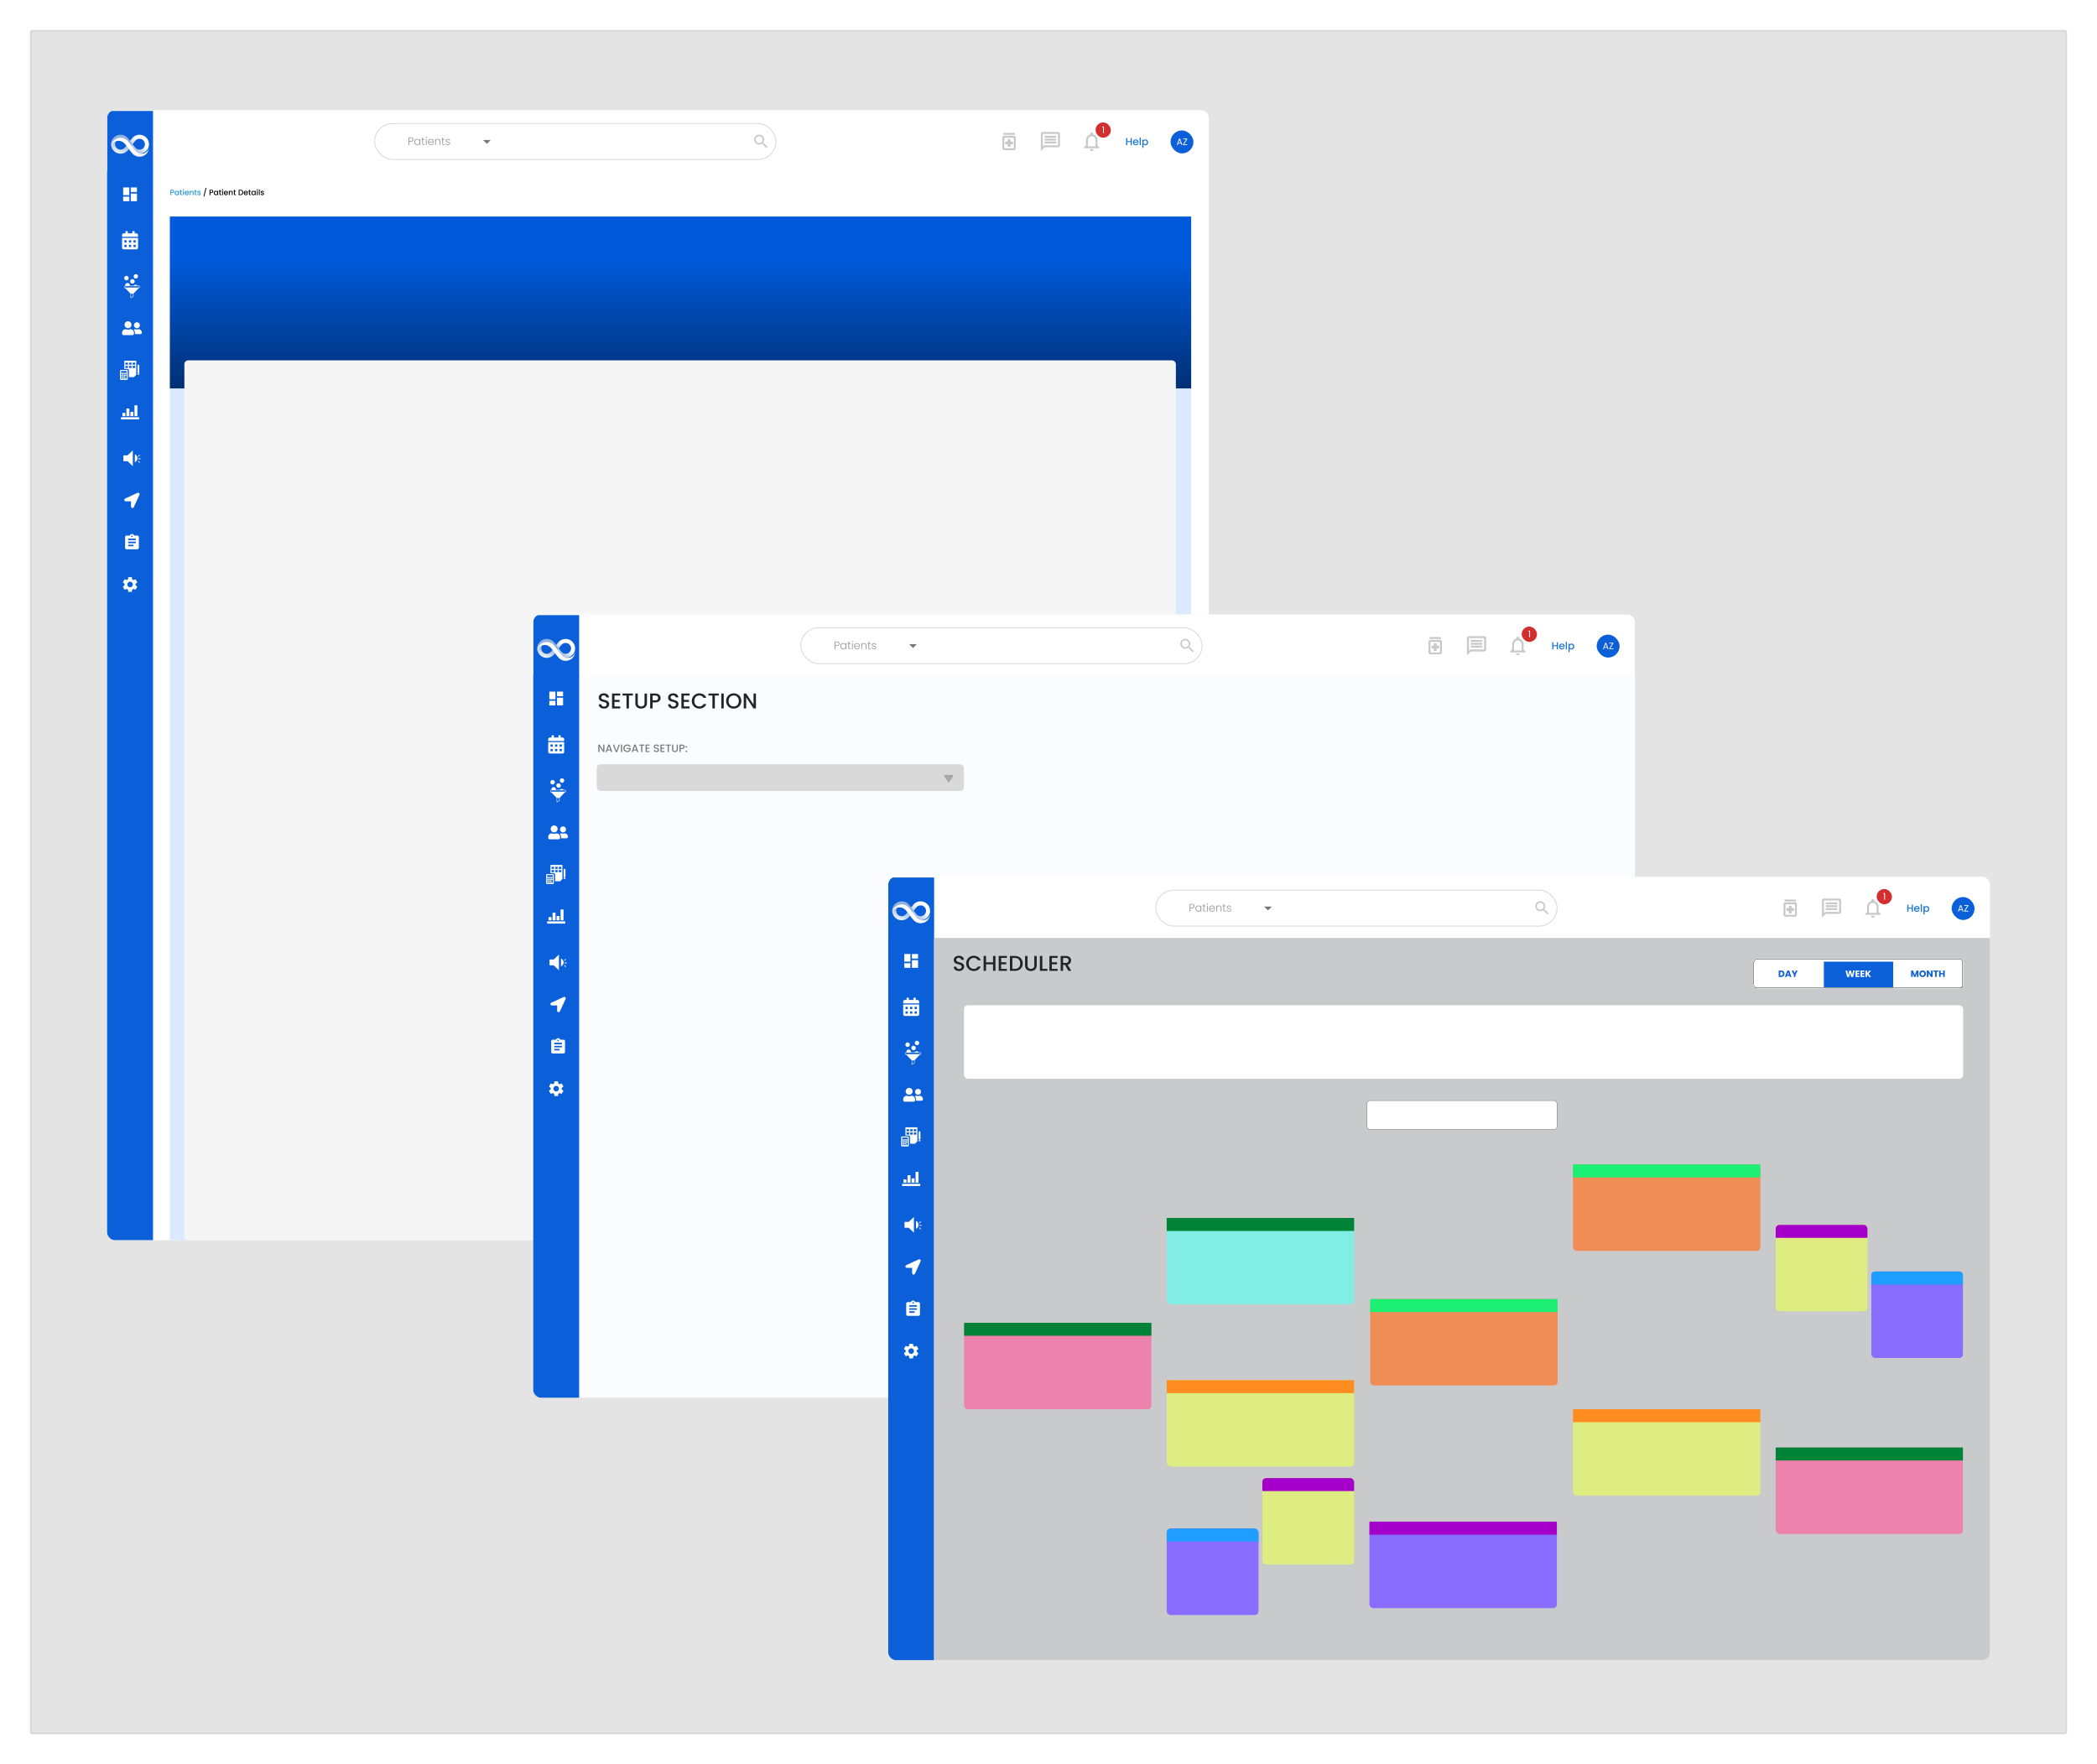 <svg xmlns="http://www.w3.org/2000/svg" width="2741" height="2306" fill="none"><path fill="#E4E4E4" d="M40 42a2 2 0 0 1 2-2h2657c1.1 0 2 .895 2 2v2222c0 1.1-.9 2-2 2H42c-1.105 0-2-.9-2-2V42Z"/><path fill="#000" fill-opacity=".1" d="M42 40v1h2657v-2H42v1Zm2659 2h-1v2222h2V42h-1Zm-2 2224v-1H42v2h2657v-1Zm-2659-2h1V42h-2v2222h1Zm2 2v-1c-.552 0-1-.45-1-1h-2c0 1.66 1.343 3 3 3v-1Zm2659-2h-1c0 .55-.45 1-1 1v2c1.66 0 3-1.34 3-3h-1Zm-2-2224v1c.55 0 1 .448 1 1h2c0-1.657-1.34-3-3-3v1ZM42 40v-1a3 3 0 0 0-3 3h2a1 1 0 0 1 1-1v-1Z"/><g filter="url(#a)"><g clip-path="url(#b)"><rect width="1440" height="1477" x="140" y="140" fill="#fff" rx="10"/><g filter="url(#c)"><path fill="#fff" d="M140 140h1440v80H140z"/><path fill="#0B5FD8" d="M140 140h60v80h-60v-80Z"/><g clip-path="url(#d)"><g clip-path="url(#e)" filter="url(#f)"><path fill="url(#g)" d="M182.311 167.151a12.319 12.319 0 0 0-8.742 3.631c-2.239 2.237-6.758 8.739-6.758 8.739s4.519 6.502 6.758 8.739a12.319 12.319 0 0 0 8.742 3.631c6.842 0 12.375-5.531 12.375-12.37 0-6.84-5.533-12.37-12.375-12.37Zm0 19.463a7.16 7.16 0 0 1-5.026-2.069c-1.267-1.267-4.012-5.024-4.012-5.024s2.745-3.758 4.012-5.024a7.157 7.157 0 0 1 5.026-2.069 7.082 7.082 0 0 1 7.095 7.093 7.082 7.082 0 0 1-7.095 7.093Z"/><path fill="url(#h)" d="M145.272 179.479c0 6.839 5.533 12.37 12.375 12.37 3.421 0 6.504-1.393 8.742-3.631 2.238-2.237 6.758-8.739 6.758-8.739s-4.52-6.502-6.758-8.739a12.319 12.319 0 0 0-8.742-3.631c-6.842 0-12.375 5.53-12.375 12.37Zm5.237 0a7.083 7.083 0 0 1 7.095-7.093c1.943 0 3.717.802 5.026 2.069 1.394 1.351 4.097 4.982 4.097 4.982s-2.83 3.799-4.097 5.066a7.16 7.16 0 0 1-5.026 2.069 7.083 7.083 0 0 1-7.095-7.093Z"/><g filter="url(#i)"><path fill="url(#j)" d="M189.322 186.951c-4.054 1.774-8.362 1.225-12.037-2.406-2.998-2.998-7.137-10.048-10.854-13.763-.126-.127-.253-.211-.338-.338-3.252-2.998-7.982-4.264-12.881-2.533-4.857 1.731-7.94 6.586-7.94 11.61.084-2.871 2.069-6.037 5.364-7.473 4.054-1.773 8.362-1.224 12.036 2.407 3.295 3.293 7.265 10.09 10.939 13.763 3.252 3.251 8.109 4.602 13.177 2.786 4.857-1.731 7.94-6.501 7.94-11.567-.084 2.87-2.069 6.037-5.364 7.472l-.042.042Z"/></g></g></g><rect width="524.6" height="47" x="489.7" y="156.5" fill="#fff" rx="23.5"/><rect width="524.6" height="47" x="489.7" y="156.5" stroke="#D3D3D3" rx="23.5"/><path fill="#959595" d="M540.299 177.403c0 .855-.28 1.544-.84 2.067-.561.522-1.402.783-2.523.783h-2.009v4.247h-.997v-9.961h3.006c1.112 0 1.948.261 2.508.784.57.522.855 1.216.855 2.08Zm-3.363 1.995c1.558 0 2.337-.665 2.337-1.995 0-.665-.185-1.168-.555-1.51-.371-.342-.965-.513-1.782-.513h-2.009v4.018h2.009Zm4.581 1.197c0-.798.157-1.496.47-2.094a3.421 3.421 0 0 1 1.326-1.397 3.75 3.75 0 0 1 1.923-.499c.741 0 1.378.171 1.91.513.541.342.931.779 1.168 1.311v-1.71h.998v7.781h-.998v-1.724c-.247.532-.641.973-1.182 1.325-.532.342-1.169.513-1.91.513a3.713 3.713 0 0 1-1.909-.499 3.515 3.515 0 0 1-1.326-1.411c-.313-.608-.47-1.311-.47-2.109Zm6.797.015c0-.627-.128-1.178-.384-1.653a2.737 2.737 0 0 0-1.055-1.098 2.82 2.82 0 0 0-1.453-.384c-.551 0-1.045.123-1.482.37a2.667 2.667 0 0 0-1.041 1.083c-.247.466-.37 1.021-.37 1.667 0 .637.123 1.197.37 1.682.257.475.604.841 1.041 1.097.437.247.931.371 1.482.371.532 0 1.016-.129 1.453-.385a2.734 2.734 0 0 0 1.055-1.097c.256-.475.384-1.026.384-1.653Zm4.572-3.05v4.831c0 .475.09.803.271.983.18.181.498.271.954.271h.912v.855h-1.068c-.703 0-1.226-.162-1.568-.485-.342-.332-.513-.874-.513-1.624v-4.831h-1.083v-.841h1.083v-1.952h1.012v1.952h2.137v.841h-2.137Zm4.281-2.308a.703.703 0 0 1-.513-.214.719.719 0 0 1-.214-.527c0-.209.072-.38.214-.513a.7.7 0 0 1 .513-.214c.2 0 .371.071.513.214a.669.669 0 0 1 .214.513.715.715 0 0 1-.214.527.7.7 0 0 1-.513.214Zm.499 1.467v7.781h-.998v-7.781h.998Zm9.298 3.492c0 .342-.009.603-.028.783h-6.456c.029.589.171 1.093.428 1.511a2.57 2.57 0 0 0 1.012.955c.418.209.874.313 1.368.313.646 0 1.187-.157 1.624-.47a2.2 2.2 0 0 0 .884-1.268h1.054a3.31 3.31 0 0 1-1.225 1.866c-.618.475-1.397.713-2.337.713-.732 0-1.387-.161-1.967-.485a3.587 3.587 0 0 1-1.368-1.396c-.323-.608-.484-1.316-.484-2.123 0-.808.161-1.516.484-2.124a3.364 3.364 0 0 1 1.354-1.396c.579-.323 1.24-.485 1.981-.485.741 0 1.387.162 1.938.485.56.323.988.76 1.282 1.311.304.541.456 1.145.456 1.81Zm-1.012-.029c.01-.579-.109-1.073-.356-1.482a2.31 2.31 0 0 0-.983-.926 3.016 3.016 0 0 0-1.368-.314c-.741 0-1.373.238-1.895.713-.523.475-.813 1.145-.87 2.009h5.472Zm6.485-3.605c.931 0 1.691.29 2.28.869.589.57.884 1.401.884 2.494v4.56h-.984v-4.446c0-.846-.213-1.492-.641-1.938-.418-.447-.993-.67-1.724-.67-.751 0-1.349.238-1.796.713-.446.475-.669 1.173-.669 2.094v4.247h-.998v-7.781h.998v1.326a2.505 2.505 0 0 1 1.068-1.083 3.22 3.22 0 0 1 1.582-.385Zm6.667.983v4.831c0 .475.09.803.27.983.181.181.499.271.955.271h.912v.855h-1.069c-.703 0-1.225-.162-1.567-.485-.342-.332-.513-.874-.513-1.624v-4.831h-1.083v-.841h1.083v-1.952h1.012v1.952h2.137v.841h-2.137Zm6.461 7.054c-.893 0-1.624-.204-2.194-.613-.561-.418-.874-.983-.941-1.696h1.026c.048.437.252.794.613 1.069.37.266.864.399 1.482.399.541 0 .964-.128 1.268-.385.314-.256.47-.574.47-.954a.888.888 0 0 0-.256-.656 1.738 1.738 0 0 0-.656-.399 8.532 8.532 0 0 0-1.054-.328c-.58-.152-1.05-.304-1.411-.456a2.496 2.496 0 0 1-.926-.669c-.247-.304-.371-.708-.371-1.212 0-.38.114-.731.342-1.054.228-.323.551-.58.969-.77.418-.19.893-.285 1.425-.285.836 0 1.511.214 2.024.642.513.418.788.997.826 1.738h-.997c-.029-.456-.209-.822-.542-1.097-.323-.285-.769-.428-1.339-.428-.504 0-.912.119-1.226.357-.313.237-.47.532-.47.883 0 .304.09.556.271.755.19.19.423.342.698.456.276.105.646.224 1.112.357.56.152 1.007.299 1.339.441.333.143.618.352.855.627.238.276.361.642.371 1.098 0 .418-.114.793-.342 1.126a2.36 2.36 0 0 1-.955.769c-.409.19-.879.285-1.411.285Z"/><path fill="#000" fill-opacity=".54" d="m631.4 178 5 5 5-5h-10Z"/><path fill="#C8C8C8" d="M998.3 182h-.79l-.28-.27a6.471 6.471 0 0 0 1.57-4.23 6.5 6.5 0 1 0-6.5 6.5c1.61 0 3.09-.59 4.23-1.57l.27.28v.79l5 4.99 1.49-1.49-4.99-5Zm-6 0c-2.49 0-4.5-2.01-4.5-4.5s2.01-4.5 4.5-4.5 4.5 2.01 4.5 4.5-2.01 4.5-4.5 4.5Zm324.82 1.75H1314V180h3.12v-3.125h3.76V180h3.12v3.75h-3.12v3.125h-3.76v-3.125Zm10.63-8.75v13.75c0 1.375-1.12 2.5-2.5 2.5h-12.5c-1.38 0-2.5-1.125-2.5-2.5V175c0-1.375 1.12-2.5 2.5-2.5h12.5c1.38 0 2.5 1.125 2.5 2.5Zm-2.5 0h-12.5v13.75h12.5V175Zm1.25-6.25h-15v2.5h15v-2.5ZM1363 170h20v15h-18.54l-1.46 1.463V170Zm0-2.5a2.496 2.496 0 0 0-2.49 2.5l-.01 22.5 5-5h17.5c1.38 0 2.5-1.125 2.5-2.5v-15c0-1.375-1.12-2.5-2.5-2.5h-20Zm2.5 12.5h15v2.5h-15V180Zm0-3.75h15v2.5h-15v-2.5Zm0-3.75h15v2.5h-15v-2.5Zm61.5 20c1.38 0 2.5-1.125 2.5-2.5h-5c0 1.375 1.12 2.5 2.5 2.5Zm7.5-7.5v-6.25c0-3.837-2.04-7.05-5.62-7.9V170c0-1.037-.84-1.875-1.88-1.875s-1.88.838-1.88 1.875v.85c-3.57.85-5.62 4.05-5.62 7.9V185l-2.5 2.5v1.25h20v-1.25l-2.5-2.5Zm-2.5 1.25h-10v-7.5c0-3.1 1.89-5.625 5-5.625 3.11 0 5 2.525 5 5.625v7.5Z"/><rect width="20" height="20" x="1432" y="155" fill="#D32F2F" rx="10"/><path fill="#fff" d="M1440.64 161.32v-.996h2.26V169h-1.11v-7.68h-1.15Z"/><path fill="#1976D2" d="M1479.4 175.476v9.274h-1.52v-4.057h-4.37v4.057h-1.52v-9.274h1.52v3.977h4.37v-3.977h1.52Zm8.74 5.418c0 .275-.02.525-.05.747h-5.62c.04.587.26 1.059.65 1.414.39.356.87.534 1.44.534.82 0 1.4-.342 1.74-1.027h1.64a3.355 3.355 0 0 1-1.21 1.668c-.58.427-1.3.64-2.17.64-.7 0-1.33-.156-1.89-.467-.55-.32-.99-.765-1.31-1.334-.31-.579-.47-1.246-.47-2.002 0-.756.16-1.419.46-1.988.31-.578.74-1.023 1.29-1.334.56-.312 1.2-.468 1.92-.468.7 0 1.32.152 1.86.454.54.303.96.73 1.27 1.281.3.543.45 1.17.45 1.882Zm-1.59-.481c-.01-.56-.21-1.009-.6-1.347-.39-.338-.87-.508-1.45-.508-.53 0-.98.17-1.35.508-.37.329-.6.778-.67 1.347h4.07Zm4.61-5.537v9.874h-1.52v-9.874h1.52Zm3.52 3.602c.25-.338.61-.622 1.05-.854.45-.231.95-.347 1.51-.347.64 0 1.22.161 1.75.481.53.311.95.752 1.25 1.321.3.569.45 1.223.45 1.961 0 .739-.15 1.402-.45 1.989-.3.578-.72 1.032-1.25 1.361-.53.32-1.11.48-1.75.48-.56 0-1.06-.111-1.5-.334a3.38 3.38 0 0 1-1.06-.854v4.564h-1.52v-10.848h1.52v1.08Zm4.47 2.562c0-.507-.11-.943-.32-1.307a2.057 2.057 0 0 0-.83-.841 2.191 2.191 0 0 0-2.19 0c-.34.196-.61.48-.83.854-.2.374-.3.814-.3 1.321s.1.952.3 1.334c.22.374.49.659.83.854a2.193 2.193 0 0 0 2.19 0c.35-.204.62-.498.83-.88.21-.383.32-.828.32-1.335Z"/><rect width="30" height="30" x="1530" y="165.5" fill="#0B5FD8" rx="15"/><path fill="#fff" d="M1543.68 182.64h-3.65l-.67 1.86h-1.15l3.02-8.316h1.26l3.01 8.316h-1.15l-.67-1.86Zm-.31-.888-1.52-4.224-1.51 4.224h3.03Zm4.37 1.8h4.08v.948h-5.37v-.864l4.05-6.552h-4v-.948h5.3V177l-4.06 6.552Z"/></g><path fill="#0B5FD8" d="M140 220h60v1397h-60z"/><path fill="#fff" d="M161 251h8v-10h-8v10Zm0 8h8v-6h-8v6Zm10 0h8v-10h-8v10Zm0-18v6h8v-6h-8Zm-11.45 78.701a2.238 2.238 0 0 0 2.239 2.239h16.412a2.238 2.238 0 0 0 2.239-2.239v-12.687h-20.89v12.687Zm14.921-9.14a.56.56 0 0 1 .56-.561h1.866a.564.564 0 0 1 .56.561v1.866a.564.564 0 0 1-.56.56h-1.866a.559.559 0 0 1-.56-.56v-1.866Zm0 5.97a.56.56 0 0 1 .56-.56h1.866a.559.559 0 0 1 .56.56v1.866a.559.559 0 0 1-.56.56h-1.866a.561.561 0 0 1-.56-.56v-1.866Zm-5.969-5.97a.564.564 0 0 1 .56-.561h1.866a.564.564 0 0 1 .56.561v1.866a.564.564 0 0 1-.56.56h-1.866a.564.564 0 0 1-.56-.56v-1.866Zm0 5.97a.564.564 0 0 1 .56-.56h1.866a.559.559 0 0 1 .56.56v1.866a.559.559 0 0 1-.56.56h-1.866a.559.559 0 0 1-.56-.56v-1.866Zm-5.968-5.97a.564.564 0 0 1 .56-.561h1.865a.56.56 0 0 1 .56.561v1.866a.559.559 0 0 1-.56.56h-1.866a.564.564 0 0 1-.56-.56l.001-1.866Zm0 5.97a.564.564 0 0 1 .56-.56h1.865a.561.561 0 0 1 .56.56v1.866a.561.561 0 0 1-.56.56h-1.866a.559.559 0 0 1-.56-.56l.001-1.866Zm15.667-15.486h-2.237v-2.239a.75.75 0 0 0-.747-.746h-1.492a.75.75 0 0 0-.746.746v2.239h-5.968v-2.239a.75.75 0 0 0-.746-.746h-1.493a.749.749 0 0 0-.746.746v2.239h-2.237a2.238 2.238 0 0 0-2.239 2.238v2.239h20.89v-2.239a2.236 2.236 0 0 0-2.239-2.238Zm-14.365 68.408a2.958 2.958 0 0 1 1.436-3.23 2.962 2.962 0 0 1 1.196-.37 3.344 3.344 0 0 1 2.494.97c.554.693.693 1.109.693 2.633h4.71c.139 0 .277-.139.416-.139a2.995 2.995 0 0 1 3.664-.842c.408.198.766.485 1.047.842a.51.51 0 0 0 .415.139h1.8a.74.74 0 0 1 .624.207.736.736 0 0 1 .208.624v1.386a.74.74 0 0 1-.496.802.736.736 0 0 1-.336.03.762.762 0 0 0-.693.416c-1.939 2.079-3.88 4.158-5.819 6.1a2.307 2.307 0 0 0-.693 1.799v2.495a.723.723 0 0 1-.277.554l-2.91 1.663c-.415.277-.692.139-.692-.416v-4.988a.515.515 0 0 0-.139-.416c-2.218-2.356-4.434-4.574-6.651-6.93a.518.518 0 0 0-.416-.139c-.693 0-.969-.277-.969-.97v-1.247c0-.692.276-.969.969-.969l.419-.004Zm8.451.554h-8.729c-.693 0-.554-.001-.554.553v.693c0 .554 0 .554.554.554h18.011c.277 0 .277-.139.277-.277v-1.109a.369.369 0 0 0-.248-.401.355.355 0 0 0-.168-.014l-9.143.001Zm-1.083 14.853 2.68-1.55v-3.325h-2.68v4.875Zm-3.073-25.381a2.829 2.829 0 0 1-.831 2.079 2.834 2.834 0 0 1-2.079.832 2.904 2.904 0 0 1-1.972-.897 2.903 2.903 0 0 1-.799-2.014 2.829 2.829 0 0 1 .831-2.08 2.846 2.846 0 0 1 2.079-.831 2.808 2.808 0 0 1 2.59 1.814c.133.35.195.723.181 1.097Zm7.899 4.297a2.854 2.854 0 0 1-.832 2.079 2.836 2.836 0 0 1-2.079.832 2.93 2.93 0 0 1-2.91-2.911 2.837 2.837 0 0 1 1.785-2.709 2.854 2.854 0 0 1 1.125-.203 3.13 3.13 0 0 1 2.911 2.912Zm1.662-3.604a2.924 2.924 0 0 1-2.911-2.911 2.793 2.793 0 0 1 2.633-2.911 2.915 2.915 0 0 1 .277 5.821l.001.001ZM167.339 425a4.516 4.516 0 0 0 4.176-2.79 4.523 4.523 0 0 0-.98-4.925 4.516 4.516 0 0 0-4.925-.98 4.518 4.518 0 0 0-1.467 7.372c.42.42.918.752 1.466.98a4.528 4.528 0 0 0 1.73.343Zm3.1 1.292h-.335a6.238 6.238 0 0 1-5.528 0h-.335a4.648 4.648 0 0 0-4.65 4.648v1.162a1.94 1.94 0 0 0 1.937 1.937h11.622a1.938 1.938 0 0 0 1.939-1.936v-1.163a4.648 4.648 0 0 0-4.65-4.649v.001Zm8.523-1.292c.766 0 1.515-.227 2.153-.652a3.887 3.887 0 0 0 1.428-1.738 3.883 3.883 0 0 0-.839-4.224 3.878 3.878 0 0 0-4.223-.84 3.87 3.87 0 0 0-2.392 3.579 3.873 3.873 0 0 0 3.873 3.875Zm1.936 1.292h-.153c-1.15.43-2.417.43-3.567 0h-.153a4.48 4.48 0 0 0-2.248.622 5.909 5.909 0 0 1 1.6 4.027v1.55c0 .089-.02.174-.024.258h7.127a1.944 1.944 0 0 0 1.372-.568 1.927 1.927 0 0 0 .567-1.373 4.52 4.52 0 0 0-4.52-4.519l-.001.003Zm-5.765 62.669h-6.588v-8.729a2 2 0 0 0-2-2h-4.052v-10.147a.571.571 0 0 1 .559-.58h14.517a.572.572 0 0 1 .562.581v17.776l-2.998 3.099Zm-11.215-11.997h12.786v-2.745h-3.323v2.712h-1.499v-2.712h-3.152v2.712h-1.492v-2.712h-3.32v2.745Zm9.463-6.954v2.713h3.323v-2.733h-12.786v2.733h3.32v-2.712h1.492v2.712h3.155v-2.712l1.496-.001Z"/><path fill="#fff" d="M165.918 492.497h-7.998a.997.997 0 0 1-1-1V480.5a.997.997 0 0 1 1-1h7.998a1 1 0 0 1 .999 1v10.997a1 1 0 0 1-.999 1Zm-1.273-5.776a.914.914 0 0 0-.909.909v2.516a.918.918 0 0 0 .266.642.898.898 0 0 0 .643.266.904.904 0 0 0 .84-.561.918.918 0 0 0 .069-.347v-2.516a.914.914 0 0 0-.909-.909Zm-2.726 2.407a.912.912 0 0 0-.909.909v.108a.908.908 0 0 0 1.817 0v-.108a.912.912 0 0 0-.908-.909Zm-2.727 0a.908.908 0 0 0-.908.909v.108a.899.899 0 0 0 .266.642.899.899 0 0 0 .99.197.909.909 0 0 0 .561-.839v-.108a.912.912 0 0 0-.909-.909Zm2.727-2.407a.908.908 0 0 0-.909.909v.108a.912.912 0 0 0 .909.909.908.908 0 0 0 .908-.909v-.108a.908.908 0 0 0-.908-.909Zm-2.727 0a.914.914 0 0 0-.908.909v.108a.9.9 0 0 0 .266.643.909.909 0 0 0 1.551-.643v-.108a.908.908 0 0 0-.909-.909Zm5.453-2.407a.908.908 0 0 0-.909.909v.108a.908.908 0 0 0 1.818 0v-.108a.91.91 0 0 0-.909-.909Zm-2.726 0a.912.912 0 0 0-.909.909v.108a.908.908 0 0 0 1.817 0v-.108a.912.912 0 0 0-.908-.909Zm-2.727 0a.908.908 0 0 0-.908.909v.108c0 .241.095.472.266.642a.905.905 0 0 0 1.285 0 .908.908 0 0 0 .266-.642v-.108a.912.912 0 0 0-.909-.909Zm-.909-3.369v2.406h7.27v-2.406h-7.27Zm23.811-7.422-1.181-1.181-1.178 1.178.004 9.949 2.354.001.001-9.947Zm-2.356 11.77c0 .058.011.116.033.17a.447.447 0 0 0 .41.273l1.473.003a.438.438 0 0 0 .444-.443v-1.15h-2.356v1.15l-.004-.003Zm-21.578 56.088h23.689v2.837H158.16v-2.837Zm1.837-5.672h3.835v4.255h-3.836l.001-4.255Zm5.254-5.673h3.837v9.928h-3.838l.001-9.928Zm5.254 4.255h3.837v5.673h-3.838l.001-5.673Zm5.255-8.509h3.836v14.182h-3.837l.001-14.182Zm3.931 69.223a5.738 5.738 0 0 0-3.406-5.156v10.299a5.696 5.696 0 0 0 3.406-5.143Zm-18.391-3.836v7.676h5.449l6.812 6.399V584.77l-6.812 6.399H161.3Zm19.05 1.19.695.69 1.954-2.03-.716-.655-1.933 1.995Zm0 6.694.695-.69 1.952 2.03-.716.655-1.931-1.995Zm.335-3.884v.979h3.026v-.979h-3.026Zm-.821 44.969-16.241 7.496a1.896 1.896 0 0 0-.432 3.191c.333.274.75.427 1.182.432h6.871v6.872a1.895 1.895 0 0 0 2.757 1.663c.384-.197.69-.519.866-.913l7.5-16.241a1.947 1.947 0 0 0-2.5-2.5h-.003ZM179.5 696h-4.18c-.42-1.16-1.52-2-2.82-2-1.3 0-2.4.84-2.82 2h-4.18c-1.1 0-2 .9-2 2v14c0 1.1.9 2 2 2h14c1.1 0 2-.9 2-2v-14c0-1.1-.9-2-2-2Zm-7 0c.55 0 1 .45 1 1s-.45 1-1 1-1-.45-1-1 .45-1 1-1Zm2 14h-7v-2h7v2Zm3-4h-10v-2h10v2Zm0-4h-10v-2h10v2Zm-.36 58.94c.04-.3.06-.61.06-.94 0-.32-.02-.64-.07-.94l2.03-1.58a.49.49 0 0 0 .12-.61l-1.92-3.32a.488.488 0 0 0-.59-.22l-2.39.96c-.5-.38-1.03-.7-1.62-.94l-.36-2.54a.484.484 0 0 0-.48-.41h-3.84c-.24 0-.43.17-.47.41l-.36 2.54c-.59.24-1.13.57-1.62.94l-2.39-.96c-.22-.08-.47 0-.59.22l-1.91 3.32c-.12.21-.08.47.12.61l2.03 1.58c-.05.3-.09.63-.09.94 0 .31.02.64.07.94l-2.03 1.58a.49.49 0 0 0-.12.61l1.92 3.32c.12.22.37.29.59.22l2.39-.96c.5.38 1.03.7 1.62.94l.36 2.54c.05.24.24.41.48.41h3.84c.24 0 .44-.17.47-.41l.36-2.54c.59-.24 1.13-.56 1.62-.94l2.39.96c.22.08.47 0 .59-.22l1.92-3.32c.12-.22.07-.47-.12-.61l-2.01-1.58ZM170 763.6a3.61 3.61 0 0 1-3.6-3.6c0-1.98 1.62-3.6 3.6-3.6s3.6 1.62 3.6 3.6-1.62 3.6-3.6 3.6Z"/><path fill="#2091D8" d="M227.61 246.12c0 .353-.083.687-.25 1-.167.313-.433.57-.8.77-.367.193-.837.29-1.41.29h-1.26V251h-1.14v-6.95h2.4c.533 0 .983.093 1.35.28.373.18.65.427.83.74.187.313.28.663.28 1.05Zm-2.46 1.13c.433 0 .757-.097.97-.29.213-.2.32-.48.32-.84 0-.76-.43-1.14-1.29-1.14h-1.26v2.27h1.26Zm3.167.97c0-.553.114-1.043.34-1.47a2.542 2.542 0 0 1 2.26-1.35c.434 0 .81.087 1.13.26.327.167.587.377.78.63v-.8h1.15V251h-1.15v-.82c-.193.26-.456.477-.79.65-.333.173-.713.26-1.14.26a2.45 2.45 0 0 1-1.3-.36 2.684 2.684 0 0 1-.94-1.02 3.215 3.215 0 0 1-.34-1.49Zm4.51.02c0-.38-.08-.71-.24-.99a1.61 1.61 0 0 0-1.43-.86c-.293 0-.566.073-.82.22-.253.14-.46.35-.62.63-.153.273-.23.6-.23.98s.077.713.23 1c.16.287.367.507.62.66a1.643 1.643 0 0 0 1.64 0 1.61 1.61 0 0 0 .61-.64c.16-.287.24-.62.24-1Zm3.978-1.82v3.05c0 .207.046.357.14.45.1.087.266.13.5.13h.7v.95h-.9c-.514 0-.907-.12-1.18-.36-.274-.24-.41-.63-.41-1.17v-3.05h-.65v-.93h.65v-1.37h1.15v1.37h1.34v.93h-1.34Zm2.97-1.66a.707.707 0 0 1-.52-.21.706.706 0 0 1-.21-.52c0-.207.07-.38.21-.52.14-.14.314-.21.52-.21.2 0 .37.07.51.21.14.14.21.313.21.52 0 .207-.07.38-.21.52-.14.14-.31.21-.51.21Zm.56.73V251h-1.14v-5.51h1.14Zm6.547 2.62c0 .207-.013.393-.04.56h-4.21c.033.44.197.793.49 1.06s.653.4 1.08.4c.613 0 1.047-.257 1.3-.77h1.23a2.5 2.5 0 0 1-.91 1.25c-.433.32-.973.48-1.62.48-.527 0-1-.117-1.42-.35a2.616 2.616 0 0 1-.98-1c-.233-.433-.35-.933-.35-1.5s.113-1.063.34-1.49a2.46 2.46 0 0 1 .97-1c.42-.233.9-.35 1.44-.35.52 0 .983.113 1.39.34.407.227.723.547.95.96.227.407.34.877.34 1.41Zm-1.19-.36c-.007-.42-.157-.757-.45-1.01-.293-.253-.657-.38-1.09-.38-.393 0-.73.127-1.01.38-.28.247-.447.583-.5 1.01h3.05Zm5.092-2.35c.433 0 .82.09 1.16.27.347.18.617.447.81.8.193.353.29.78.29 1.28V251h-1.13v-3.08c0-.493-.123-.87-.37-1.13-.247-.267-.583-.4-1.01-.4-.427 0-.767.133-1.02.4-.247.26-.37.637-.37 1.13V251h-1.14v-5.51h1.14v.63c.187-.227.423-.403.71-.53.293-.127.603-.19.93-.19Zm5.044 1.02v3.05c0 .207.047.357.14.45.1.087.267.13.5.13h.7v.95h-.9c-.513 0-.907-.12-1.18-.36-.273-.24-.41-.63-.41-1.17v-3.05h-.65v-.93h.65v-1.37h1.15v1.37h1.34v.93h-1.34Zm4.391 4.67c-.434 0-.824-.077-1.17-.23a2.11 2.11 0 0 1-.81-.64 1.617 1.617 0 0 1-.32-.91h1.18c.02.233.13.43.33.59.206.153.463.23.77.23.32 0 .566-.06.74-.18.18-.127.27-.287.27-.48 0-.207-.1-.36-.3-.46-.194-.1-.504-.21-.93-.33a8.844 8.844 0 0 1-1.01-.33 1.814 1.814 0 0 1-.68-.49c-.187-.22-.28-.51-.28-.87 0-.293.086-.56.26-.8.173-.247.42-.44.74-.58.326-.14.7-.21 1.12-.21.626 0 1.13.16 1.51.48.386.313.593.743.62 1.29h-1.14a.812.812 0 0 0-.3-.59c-.18-.147-.424-.22-.73-.22-.3 0-.53.057-.69.17a.526.526 0 0 0-.24.45c0 .147.053.27.16.37.106.1.236.18.39.24.153.053.38.123.68.21.4.107.726.217.98.33.26.107.483.267.67.48.186.213.283.497.29.85 0 .313-.087.593-.26.84-.174.247-.42.44-.74.58-.314.14-.684.21-1.11.21Z"/><path fill="#000" d="m269.858 241.56-2.72 11.19h-1.12l2.71-11.19h1.13Zm8.895 4.56c0 .353-.084.687-.25 1-.167.313-.434.57-.8.77-.367.193-.837.29-1.41.29h-1.26V251h-1.14v-6.95h2.4c.533 0 .983.093 1.35.28.373.18.65.427.83.74.186.313.28.663.28 1.05Zm-2.46 1.13c.433 0 .756-.097.97-.29.213-.2.32-.48.32-.84 0-.76-.43-1.14-1.29-1.14h-1.26v2.27h1.26Zm3.167.97c0-.553.113-1.043.34-1.47a2.535 2.535 0 0 1 2.26-1.35c.433 0 .81.087 1.13.26.327.167.587.377.78.63v-.8h1.15V251h-1.15v-.82a2.26 2.26 0 0 1-.79.65c-.333.173-.713.26-1.14.26-.473 0-.907-.12-1.3-.36a2.677 2.677 0 0 1-.94-1.02 3.203 3.203 0 0 1-.34-1.49Zm4.51.02c0-.38-.08-.71-.24-.99a1.606 1.606 0 0 0-1.43-.86c-.293 0-.567.073-.82.22-.253.14-.46.35-.62.63-.153.273-.23.6-.23.98s.077.713.23 1c.16.287.367.507.62.66a1.64 1.64 0 0 0 1.64 0c.253-.147.457-.36.61-.64.16-.287.24-.62.24-1Zm3.977-1.82v3.05c0 .207.047.357.14.45.1.087.267.13.5.13h.7v.95h-.9c-.513 0-.906-.12-1.18-.36-.273-.24-.41-.63-.41-1.17v-3.05h-.65v-.93h.65v-1.37h1.15v1.37h1.34v.93h-1.34Zm2.971-1.66a.706.706 0 0 1-.52-.21.706.706 0 0 1-.21-.52c0-.207.07-.38.21-.52.14-.14.313-.21.52-.21.2 0 .37.07.51.21.14.14.21.313.21.52 0 .207-.07.38-.21.52-.14.14-.31.21-.51.21Zm.56.73V251h-1.14v-5.51h1.14Zm6.547 2.62c0 .207-.014.393-.04.56h-4.21c.033.44.196.793.49 1.06.293.267.653.4 1.08.4.613 0 1.046-.257 1.3-.77h1.23a2.5 2.5 0 0 1-.91 1.25c-.434.32-.974.48-1.62.48-.527 0-1-.117-1.42-.35a2.609 2.609 0 0 1-.98-1c-.234-.433-.35-.933-.35-1.5s.113-1.063.34-1.49c.233-.433.556-.767.97-1 .42-.233.9-.35 1.44-.35.52 0 .983.113 1.39.34.406.227.723.547.95.96.226.407.34.877.34 1.41Zm-1.19-.36c-.007-.42-.157-.757-.45-1.01-.294-.253-.657-.38-1.09-.38-.394 0-.73.127-1.01.38-.28.247-.447.583-.5 1.01h3.05Zm5.091-2.35c.434 0 .82.09 1.16.27.347.18.617.447.81.8.194.353.29.78.29 1.28V251h-1.13v-3.08c0-.493-.123-.87-.37-1.13-.246-.267-.583-.4-1.01-.4-.426 0-.766.133-1.02.4-.246.26-.37.637-.37 1.13V251h-1.14v-5.51h1.14v.63c.187-.227.424-.403.71-.53a2.32 2.32 0 0 1 .93-.19Zm5.045 1.02v3.05c0 .207.046.357.14.45.1.087.266.13.5.13h.7v.95h-.9c-.514 0-.907-.12-1.18-.36-.274-.24-.41-.63-.41-1.17v-3.05h-.65v-.93h.65v-1.37h1.15v1.37h1.34v.93h-1.34Zm7.258-2.37c.74 0 1.387.143 1.94.43.56.28.99.687 1.29 1.22.307.527.46 1.143.46 1.85 0 .707-.153 1.32-.46 1.84-.3.52-.73.92-1.29 1.2-.553.273-1.2.41-1.94.41h-2.27v-6.95h2.27Zm0 6.02c.813 0 1.437-.22 1.87-.66.433-.44.65-1.06.65-1.86 0-.807-.217-1.437-.65-1.89-.433-.453-1.057-.68-1.87-.68h-1.13v5.09h1.13Zm9.87-1.96c0 .207-.014.393-.04.56h-4.21c.033.44.196.793.49 1.06.293.267.653.4 1.08.4.613 0 1.046-.257 1.3-.77h1.23a2.5 2.5 0 0 1-.91 1.25c-.434.32-.974.48-1.62.48-.527 0-1-.117-1.42-.35a2.609 2.609 0 0 1-.98-1c-.234-.433-.35-.933-.35-1.5s.113-1.063.34-1.49c.233-.433.556-.767.97-1 .42-.233.9-.35 1.44-.35.52 0 .983.113 1.39.34.406.227.723.547.95.96.226.407.34.877.34 1.41Zm-1.19-.36c-.007-.42-.157-.757-.45-1.01-.294-.253-.657-.38-1.09-.38-.394 0-.73.127-1.01.38-.28.247-.447.583-.5 1.01h3.05Zm3.642-1.33v3.05c0 .207.046.357.14.45.1.087.266.13.5.13h.7v.95h-.9c-.514 0-.907-.12-1.18-.36-.274-.24-.41-.63-.41-1.17v-3.05h-.65v-.93h.65v-1.37h1.15v1.37h1.34v.93h-1.34Zm2.01 1.8c0-.553.114-1.043.34-1.47a2.542 2.542 0 0 1 2.26-1.35c.434 0 .81.087 1.13.26.327.167.587.377.78.63v-.8h1.15V251h-1.15v-.82c-.193.26-.456.477-.79.65-.333.173-.713.26-1.14.26a2.45 2.45 0 0 1-1.3-.36 2.684 2.684 0 0 1-.94-1.02 3.215 3.215 0 0 1-.34-1.49Zm4.51.02c0-.38-.08-.71-.24-.99a1.61 1.61 0 0 0-1.43-.86c-.293 0-.566.073-.82.22-.253.14-.46.35-.62.63-.153.273-.23.6-.23.98s.077.713.23 1c.16.287.367.507.62.66a1.643 1.643 0 0 0 1.64 0 1.61 1.61 0 0 0 .61-.64c.16-.287.24-.62.24-1Zm3.228-3.48a.706.706 0 0 1-.52-.21.706.706 0 0 1-.21-.52c0-.207.07-.38.21-.52.14-.14.313-.21.52-.21.2 0 .37.07.51.21.14.14.21.313.21.52 0 .207-.07.38-.21.52-.14.14-.31.21-.51.21Zm.56.73V251h-1.14v-5.51h1.14Zm2.636-1.89v7.4h-1.14v-7.4h1.14Zm3.497 7.49a2.87 2.87 0 0 1-1.17-.23 2.11 2.11 0 0 1-.81-.64 1.624 1.624 0 0 1-.32-.91h1.18c.02.233.13.43.33.59.207.153.464.23.77.23.32 0 .567-.06.74-.18.18-.127.27-.287.27-.48 0-.207-.1-.36-.3-.46-.193-.1-.503-.21-.93-.33a8.91 8.91 0 0 1-1.01-.33 1.822 1.822 0 0 1-.68-.49c-.186-.22-.28-.51-.28-.87 0-.293.087-.56.26-.8.174-.247.42-.44.74-.58.327-.14.7-.21 1.12-.21.627 0 1.13.16 1.51.48.387.313.594.743.62 1.29h-1.14a.812.812 0 0 0-.3-.59c-.18-.147-.423-.22-.73-.22-.3 0-.53.057-.69.17a.526.526 0 0 0-.24.45c0 .147.054.27.16.37.107.1.237.18.39.24.154.053.38.123.68.21.4.107.727.217.98.33.26.107.484.267.67.48.187.213.284.497.29.85 0 .313-.086.593-.26.84-.173.247-.42.44-.74.58-.313.14-.683.21-1.11.21Z"/><path fill="url(#k)" d="M222 279h1335v225H222z"/><path fill="#DCEAFF" d="M222 504h1335v1113H222z"/><rect width="1296" height="1150" x="241" y="467" fill="#F5F5F5" rx="5"/></g></g><g filter="url(#l)"><g clip-path="url(#m)"><rect width="1440" height="1024" x="697" y="799" fill="#FAFCFF" rx="10"/><g filter="url(#n)"><path fill="#fff" d="M697 799h1440v80H697z"/><path fill="#0B5FD8" d="M697 799h60v80h-60v-80Z"/><g clip-path="url(#o)"><g clip-path="url(#p)" filter="url(#q)"><path fill="url(#r)" d="M739.311 826.151a12.319 12.319 0 0 0-8.742 3.631c-2.239 2.237-6.758 8.739-6.758 8.739s4.519 6.502 6.758 8.739a12.319 12.319 0 0 0 8.742 3.631c6.842 0 12.375-5.531 12.375-12.37 0-6.839-5.533-12.37-12.375-12.37Zm0 19.463a7.16 7.16 0 0 1-5.026-2.069c-1.267-1.267-4.012-5.024-4.012-5.024s2.745-3.757 4.012-5.024a7.157 7.157 0 0 1 5.026-2.069 7.082 7.082 0 0 1 7.095 7.093 7.082 7.082 0 0 1-7.095 7.093Z"/><path fill="url(#s)" d="M702.272 838.479c0 6.839 5.533 12.37 12.375 12.37 3.421 0 6.504-1.393 8.742-3.631 2.238-2.237 6.758-8.739 6.758-8.739s-4.52-6.502-6.758-8.739a12.319 12.319 0 0 0-8.742-3.631c-6.842 0-12.375 5.531-12.375 12.37Zm5.237 0a7.083 7.083 0 0 1 7.095-7.093c1.943 0 3.717.802 5.026 2.069 1.394 1.351 4.097 4.982 4.097 4.982s-2.83 3.799-4.097 5.066a7.16 7.16 0 0 1-5.026 2.069 7.083 7.083 0 0 1-7.095-7.093Z"/><g filter="url(#t)"><path fill="url(#u)" d="M746.322 845.951c-4.054 1.774-8.362 1.225-12.037-2.406-2.998-2.998-7.137-10.048-10.854-13.763-.126-.127-.253-.211-.338-.338-3.252-2.998-7.982-4.264-12.881-2.533-4.857 1.731-7.94 6.586-7.94 11.61.084-2.871 2.069-6.037 5.364-7.473 4.054-1.773 8.362-1.224 12.036 2.407 3.295 3.293 7.265 10.09 10.939 13.763 3.252 3.251 8.109 4.602 13.177 2.786 4.857-1.731 7.94-6.501 7.94-11.568-.084 2.871-2.069 6.038-5.364 7.473l-.042.042Z"/></g></g></g><rect width="524.6" height="47" x="1046.7" y="815.5" fill="#fff" rx="23.5"/><rect width="524.6" height="47" x="1046.7" y="815.5" stroke="#D3D3D3" rx="23.5"/><path fill="#959595" d="M1097.3 836.403c0 .855-.28 1.544-.84 2.067-.56.522-1.4.783-2.52.783h-2.01v4.247h-1v-9.961h3.01c1.11 0 1.94.261 2.5.784.57.522.86 1.216.86 2.08Zm-3.36 1.995c1.55 0 2.33-.665 2.33-1.995 0-.665-.18-1.168-.55-1.51-.37-.342-.97-.513-1.78-.513h-2.01v4.018h2.01Zm4.58 1.197c0-.798.15-1.496.47-2.094.32-.608.76-1.074 1.32-1.397.57-.332 1.21-.499 1.93-.499.74 0 1.37.171 1.91.513.54.342.93.779 1.16 1.311v-1.71h1v7.781h-1v-1.724c-.24.532-.64.973-1.18 1.325-.53.342-1.17.513-1.91.513-.7 0-1.34-.166-1.91-.499-.56-.332-1-.803-1.32-1.411-.32-.608-.47-1.311-.47-2.109Zm6.79.015c0-.627-.12-1.178-.38-1.653a2.792 2.792 0 0 0-1.05-1.098 2.86 2.86 0 0 0-1.46-.384c-.55 0-1.04.123-1.48.37-.44.247-.78.608-1.04 1.083-.25.466-.37 1.021-.37 1.667 0 .637.12 1.197.37 1.682.26.475.6.841 1.04 1.097.44.247.93.371 1.48.371.53 0 1.02-.129 1.46-.385a2.79 2.79 0 0 0 1.05-1.097c.26-.475.38-1.026.38-1.653Zm4.58-3.05v4.831c0 .475.09.803.27.983.18.181.5.271.95.271h.91v.855h-1.07c-.7 0-1.22-.162-1.56-.485-.34-.332-.52-.874-.52-1.624v-4.831h-1.08v-.841h1.08v-1.952h1.02v1.952h2.13v.841h-2.13Zm4.28-2.308a.723.723 0 0 1-.73-.741c0-.209.07-.38.21-.513a.725.725 0 0 1 .52-.214c.2 0 .37.071.51.214.14.133.21.304.21.513 0 .209-.07.384-.21.527a.69.69 0 0 1-.51.214Zm.5 1.467v7.781h-1v-7.781h1Zm9.29 3.492c0 .342-.01.603-.02.783h-6.46c.03.589.17 1.093.43 1.511.25.418.59.736 1.01.955.42.209.87.313 1.37.313.64 0 1.19-.157 1.62-.47.45-.314.74-.736.89-1.268h1.05c-.19.76-.6 1.382-1.23 1.866-.61.475-1.39.713-2.33.713-.73 0-1.39-.161-1.97-.485a3.633 3.633 0 0 1-1.37-1.396c-.32-.608-.48-1.316-.48-2.123 0-.808.16-1.516.48-2.124a3.42 3.42 0 0 1 1.36-1.396c.58-.323 1.24-.485 1.98-.485s1.38.162 1.94.485c.56.323.98.76 1.28 1.311.3.541.45 1.145.45 1.81Zm-1.01-.029c.01-.579-.11-1.073-.35-1.482a2.333 2.333 0 0 0-.99-.926 3.012 3.012 0 0 0-1.37-.314c-.74 0-1.37.238-1.89.713-.52.475-.81 1.145-.87 2.009h5.47Zm6.49-3.605c.93 0 1.69.29 2.28.869.59.57.88 1.401.88 2.494v4.56h-.98v-4.446c0-.846-.22-1.492-.64-1.938-.42-.447-1-.67-1.73-.67-.75 0-1.35.238-1.79.713-.45.475-.67 1.173-.67 2.094v4.247h-1v-7.781h1v1.326c.24-.475.6-.836 1.07-1.083.46-.257.99-.385 1.58-.385Zm6.66.983v4.831c0 .475.09.803.27.983.18.181.5.271.96.271h.91v.855h-1.07c-.7 0-1.22-.162-1.57-.485-.34-.332-.51-.874-.51-1.624v-4.831h-1.08v-.841h1.08v-1.952h1.01v1.952h2.14v.841h-2.14Zm6.47 7.054c-.9 0-1.63-.204-2.2-.613-.56-.418-.87-.983-.94-1.696h1.03c.04.437.25.794.61 1.069.37.266.86.399 1.48.399.54 0 .97-.128 1.27-.385.31-.256.47-.574.47-.954a.895.895 0 0 0-.26-.656 1.752 1.752 0 0 0-.65-.399 8.677 8.677 0 0 0-1.06-.328c-.58-.152-1.05-.304-1.41-.456a2.436 2.436 0 0 1-.92-.669c-.25-.304-.37-.708-.37-1.212 0-.38.11-.731.34-1.054.23-.323.55-.58.97-.77.41-.19.89-.285 1.42-.285.84 0 1.51.214 2.02.642.52.418.79.997.83 1.738h-1a1.459 1.459 0 0 0-.54-1.097c-.32-.285-.77-.428-1.34-.428-.5 0-.91.119-1.22.357-.32.237-.47.532-.47.883 0 .304.09.556.27.755.19.19.42.342.7.456.27.105.64.224 1.11.357.56.152 1 .299 1.34.441.33.143.61.352.85.627.24.276.36.642.37 1.098 0 .418-.11.793-.34 1.126-.23.322-.55.579-.95.769-.41.19-.88.285-1.41.285Z"/><path fill="#000" fill-opacity=".54" d="m1188.4 837 5 5 5-5h-10Z"/><path fill="#C8C8C8" d="M1555.3 841h-.79l-.28-.27a6.471 6.471 0 0 0 1.57-4.23 6.5 6.5 0 1 0-6.5 6.5c1.61 0 3.09-.59 4.23-1.57l.27.28v.79l5 4.99 1.49-1.49-4.99-5Zm-6 0c-2.49 0-4.5-2.01-4.5-4.5s2.01-4.5 4.5-4.5 4.5 2.01 4.5 4.5-2.01 4.5-4.5 4.5Zm324.82 1.75H1871V839h3.12v-3.125h3.76V839h3.12v3.75h-3.12v3.125h-3.76v-3.125Zm10.63-8.75v13.75c0 1.375-1.12 2.5-2.5 2.5h-12.5c-1.38 0-2.5-1.125-2.5-2.5V834c0-1.375 1.12-2.5 2.5-2.5h12.5c1.38 0 2.5 1.125 2.5 2.5Zm-2.5 0h-12.5v13.75h12.5V834Zm1.25-6.25h-15v2.5h15v-2.5ZM1920 829h20v15h-18.54l-1.46 1.463V829Zm0-2.5a2.496 2.496 0 0 0-2.49 2.5l-.01 22.5 5-5h17.5c1.38 0 2.5-1.125 2.5-2.5v-15c0-1.375-1.12-2.5-2.5-2.5h-20Zm2.5 12.5h15v2.5h-15V839Zm0-3.75h15v2.5h-15v-2.5Zm0-3.75h15v2.5h-15v-2.5Zm61.5 20c1.38 0 2.5-1.125 2.5-2.5h-5c0 1.375 1.12 2.5 2.5 2.5Zm7.5-7.5v-6.25c0-3.837-2.04-7.05-5.62-7.9V829c0-1.037-.84-1.875-1.88-1.875s-1.88.838-1.88 1.875v.85c-3.57.85-5.62 4.05-5.62 7.9V844l-2.5 2.5v1.25h20v-1.25l-2.5-2.5Zm-2.5 1.25h-10v-7.5c0-3.1 1.89-5.625 5-5.625 3.11 0 5 2.525 5 5.625v7.5Z"/><rect width="20" height="20" x="1989" y="814" fill="#D32F2F" rx="10"/><path fill="#fff" d="M1997.64 820.32v-.996h2.26V828h-1.11v-7.68h-1.15Z"/><path fill="#1976D2" d="M2036.4 834.476v9.274h-1.52v-4.057h-4.37v4.057h-1.52v-9.274h1.52v3.977h4.37v-3.977h1.52Zm8.74 5.418c0 .275-.02.525-.05.747h-5.62c.04.587.26 1.059.65 1.414.39.356.87.534 1.44.534.82 0 1.4-.342 1.74-1.027h1.64a3.355 3.355 0 0 1-1.21 1.668c-.58.427-1.3.64-2.17.64-.7 0-1.33-.156-1.89-.467-.55-.32-.99-.765-1.31-1.334-.31-.579-.47-1.246-.47-2.002 0-.756.16-1.419.46-1.988.31-.578.74-1.023 1.29-1.334.56-.312 1.2-.468 1.92-.468.7 0 1.32.152 1.86.454.54.303.96.73 1.27 1.281.3.543.45 1.17.45 1.882Zm-1.59-.481c-.01-.56-.21-1.009-.6-1.347-.39-.338-.87-.508-1.45-.508-.53 0-.98.17-1.35.508-.37.329-.6.778-.67 1.347h4.07Zm4.61-5.537v9.874h-1.52v-9.874h1.52Zm3.52 3.602c.25-.338.61-.622 1.05-.854.45-.231.95-.347 1.51-.347.64 0 1.22.161 1.75.481.53.311.95.752 1.25 1.321.3.569.45 1.223.45 1.961 0 .739-.15 1.402-.45 1.989-.3.578-.72 1.032-1.25 1.361-.53.32-1.11.48-1.75.48-.56 0-1.06-.111-1.5-.334a3.38 3.38 0 0 1-1.06-.854v4.564h-1.52v-10.848h1.52v1.08Zm4.47 2.562c0-.507-.11-.943-.32-1.307a2.057 2.057 0 0 0-.83-.841 2.191 2.191 0 0 0-2.19 0c-.34.196-.61.48-.83.854-.2.374-.3.814-.3 1.321s.1.952.3 1.334c.22.374.49.659.83.854a2.193 2.193 0 0 0 2.19 0c.35-.204.62-.498.83-.88.21-.383.32-.828.32-1.335Z"/><rect width="30" height="30" x="2087" y="824.5" fill="#0B5FD8" rx="15"/><path fill="#fff" d="M2100.68 841.64h-3.65l-.67 1.86h-1.15l3.02-8.316h1.26l3.01 8.316h-1.15l-.67-1.86Zm-.31-.888-1.52-4.224-1.51 4.224h3.03Zm4.37 1.8h4.08v.948h-5.37v-.864l4.05-6.552h-4v-.948h5.3V836l-4.06 6.552Z"/></g><path fill="#0B5FD8" d="M697 879h60v947h-60z"/><path fill="#fff" d="M718 910h8v-10h-8v10Zm0 8h8v-6h-8v6Zm10 0h8v-10h-8v10Zm0-18v6h8v-6h-8Zm-11.45 78.701a2.238 2.238 0 0 0 2.239 2.239h16.412a2.238 2.238 0 0 0 2.239-2.239v-12.687h-20.89v12.687Zm14.921-9.14a.56.56 0 0 1 .56-.561h1.866a.564.564 0 0 1 .56.561v1.866a.564.564 0 0 1-.56.56h-1.866a.559.559 0 0 1-.56-.56v-1.866Zm0 5.97a.56.56 0 0 1 .56-.56h1.866a.559.559 0 0 1 .56.56v1.866a.559.559 0 0 1-.56.56h-1.866a.561.561 0 0 1-.56-.56v-1.866Zm-5.969-5.97a.564.564 0 0 1 .56-.561h1.866a.564.564 0 0 1 .56.561v1.866a.564.564 0 0 1-.56.56h-1.866a.564.564 0 0 1-.56-.56v-1.866Zm0 5.97a.564.564 0 0 1 .56-.56h1.866a.559.559 0 0 1 .56.56v1.866a.559.559 0 0 1-.56.56h-1.866a.559.559 0 0 1-.56-.56v-1.866Zm-5.968-5.97a.564.564 0 0 1 .56-.561h1.865a.56.56 0 0 1 .56.561v1.866a.559.559 0 0 1-.56.56h-1.866a.564.564 0 0 1-.56-.56l.001-1.866Zm0 5.97a.564.564 0 0 1 .56-.56h1.865a.561.561 0 0 1 .56.56v1.866a.561.561 0 0 1-.56.56h-1.866a.559.559 0 0 1-.56-.56l.001-1.866Zm15.667-15.486h-2.237v-2.239a.75.75 0 0 0-.747-.746h-1.492a.75.75 0 0 0-.746.746v2.239h-5.968v-2.239a.75.75 0 0 0-.746-.746h-1.493a.749.749 0 0 0-.746.746v2.239h-2.237a2.238 2.238 0 0 0-2.239 2.238v2.239h20.89v-2.239a2.236 2.236 0 0 0-2.239-2.238Zm-14.365 68.405a2.944 2.944 0 0 1 .499-2.39c.249-.35.569-.63.937-.84.367-.2.775-.33 1.196-.37.46-.02.919.06 1.349.23.429.16.819.42 1.145.74.554.7.693 1.11.693 2.64h4.71c.139 0 .277-.14.416-.14.281-.36.639-.65 1.047-.85.408-.19.855-.3 1.308-.3.454 0 .901.11 1.309.3.408.2.766.49 1.047.85.054.05.12.09.192.11.072.03.148.03.223.03h1.8a.641.641 0 0 1 .336.03c.109.03.207.09.288.17a.747.747 0 0 1 .208.63v1.38a.747.747 0 0 1-.496.81.95.95 0 0 1-.336.03.72.72 0 0 0-.406.1.792.792 0 0 0-.287.31c-1.939 2.08-3.88 4.16-5.819 6.1a2.278 2.278 0 0 0-.693 1.8v2.5a.687.687 0 0 1-.076.3.718.718 0 0 1-.201.25l-2.91 1.66c-.415.28-.692.14-.692-.41v-4.99a.548.548 0 0 0-.023-.23.573.573 0 0 0-.116-.19c-2.218-2.35-4.434-4.57-6.651-6.93a.48.48 0 0 0-.192-.11c-.072-.03-.149-.04-.224-.03-.693 0-.969-.27-.969-.97v-1.24c0-.7.276-.97.969-.97l.419-.01Zm8.451.56h-8.729c-.693 0-.554 0-.554.55v.69c0 .56 0 .56.554.56h18.011c.277 0 .277-.14.277-.28v-1.11a.38.38 0 0 0-.015-.17.375.375 0 0 0-.233-.23.32.32 0 0 0-.168-.01h-9.143Zm-1.083 14.85 2.68-1.55v-3.33h-2.68v4.88Zm-3.073-25.38c.01.38-.059.77-.202 1.12a2.822 2.822 0 0 1-1.583 1.59c-.357.14-.74.21-1.125.2a2.86 2.86 0 0 1-1.972-.9 2.886 2.886 0 0 1-.799-2.01c-.01-.39.059-.77.202-1.13.143-.35.357-.68.629-.95a2.834 2.834 0 0 1 2.079-.83c.374 0 .744.08 1.087.23.343.15.652.37.911.64a2.8 2.8 0 0 1 .773 2.04Zm7.899 4.3c.009.38-.06.76-.203 1.12a2.89 2.89 0 0 1-.629.96c-.272.27-.596.48-.954.62-.357.15-.74.22-1.125.21a2.976 2.976 0 0 1-2.053-.86 2.927 2.927 0 0 1-.857-2.05c-.01-.39.059-.77.202-1.13.143-.36.357-.68.629-.95.272-.28.597-.49.954-.63.358-.15.741-.22 1.125-.21.755.06 1.466.38 2.002.91.535.54.858 1.25.909 2.01Zm1.662-3.61c-.771 0-1.508-.31-2.053-.86a2.915 2.915 0 0 1-.858-2.05c-.032-.73.226-1.45.719-2 .493-.54 1.18-.87 1.914-.91a2.918 2.918 0 0 1 3.014 2.77 2.92 2.92 0 0 1-.743 2.09 2.89 2.89 0 0 1-1.994.96h.001ZM724.339 1084a4.57 4.57 0 0 0 2.511-.76 4.528 4.528 0 0 0 1.922-4.64 4.49 4.49 0 0 0-3.551-3.55 4.41 4.41 0 0 0-2.611.26 4.52 4.52 0 0 0-2.029 1.66 4.522 4.522 0 0 0 2.028 6.69 4.66 4.66 0 0 0 1.73.34Zm3.1 1.29h-.335c-.86.43-1.806.65-2.764.65a6.17 6.17 0 0 1-2.764-.65h-.335c-1.233 0-2.415.49-3.287 1.36a4.68 4.68 0 0 0-1.363 3.29v1.16c.001.52.205 1.01.568 1.37.363.36.855.57 1.369.57h11.622c.514 0 1.007-.2 1.37-.57.364-.36.569-.85.569-1.37v-1.16c0-1.23-.49-2.42-1.362-3.29a4.657 4.657 0 0 0-3.288-1.36Zm8.523-1.29c.766 0 1.515-.23 2.153-.65a3.897 3.897 0 0 0 1.428-1.74c.293-.71.37-1.49.221-2.24a3.857 3.857 0 0 0-1.06-1.98 3.818 3.818 0 0 0-1.984-1.06 3.817 3.817 0 0 0-2.239.22c-.708.29-1.313.79-1.739 1.42a3.894 3.894 0 0 0-.653 2.16c0 1.02.408 2.01 1.134 2.73a3.864 3.864 0 0 0 2.739 1.14Zm1.936 1.29h-.153c-1.15.43-2.417.43-3.567 0h-.153a4.55 4.55 0 0 0-2.248.62 5.925 5.925 0 0 1 1.6 4.03v1.55c0 .09-.02.18-.024.26h7.127a1.976 1.976 0 0 0 1.372-.57 1.934 1.934 0 0 0 .567-1.37 4.528 4.528 0 0 0-1.323-3.2 4.56 4.56 0 0 0-1.467-.98 4.653 4.653 0 0 0-1.73-.34h-.001Zm-5.765 62.67h-6.588v-8.73c0-.53-.211-1.04-.586-1.41a1.984 1.984 0 0 0-1.414-.59h-4.052v-10.15a.563.563 0 0 1 .559-.57h14.517c.152 0 .296.06.401.17a.57.57 0 0 1 .161.41v17.77l-2.998 3.1Zm-11.215-12h12.786v-2.74h-3.323v2.71h-1.499v-2.71h-3.152v2.71h-1.492v-2.71h-3.32v2.74Zm9.463-6.95v2.71h3.323v-2.73h-12.786v2.73h3.32v-2.71h1.492v2.71h3.155v-2.71h1.496Z"/><path fill="#fff" d="M722.918 1151.5h-7.998a.996.996 0 0 1-.707-.3.978.978 0 0 1-.293-.7v-11a1 1 0 0 1 .293-.71c.187-.18.442-.29.707-.29h7.998c.265 0 .519.11.707.29.187.19.292.44.292.71v11a.98.98 0 0 1-.292.7.998.998 0 0 1-.707.3Zm-1.273-5.78c-.241 0-.472.1-.642.27a.906.906 0 0 0-.267.64v2.52a.918.918 0 0 0 .266.64c.085.08.185.15.295.2a1.027 1.027 0 0 0 .696 0c.11-.05.21-.12.295-.2a.918.918 0 0 0 .266-.64v-2.52c0-.24-.096-.47-.267-.64a.912.912 0 0 0-.642-.27Zm-2.726 2.41a.907.907 0 0 0-.643.26.929.929 0 0 0-.266.65v.1c0 .25.096.48.266.65.171.17.402.26.643.26s.472-.09.642-.26c.171-.17.266-.4.266-.65v-.1c0-.24-.096-.48-.266-.65a.903.903 0 0 0-.642-.26Zm-2.727 0a.903.903 0 0 0-.642.26.929.929 0 0 0-.266.65v.1c0 .12.023.24.069.35.045.11.112.21.197.3a.86.86 0 0 0 .295.19c.11.05.228.07.347.07.12 0 .238-.02.348-.07a.87.87 0 0 0 .295-.19c.084-.09.151-.19.197-.3a.91.91 0 0 0 .069-.35v-.1c0-.24-.096-.48-.266-.65a.907.907 0 0 0-.643-.26Zm2.727-2.41a.916.916 0 0 0-.909.91v.11a.916.916 0 0 0 .909.91.912.912 0 0 0 .908-.91v-.11a.912.912 0 0 0-.908-.91Zm-2.727 0a.912.912 0 0 0-.908.91v.11c0 .12.023.24.069.35a.83.83 0 0 0 .197.29.886.886 0 0 0 .642.27.897.897 0 0 0 .643-.27.857.857 0 0 0 .197-.29.91.91 0 0 0 .069-.35v-.11a.916.916 0 0 0-.909-.91Zm5.453-2.41c-.241 0-.472.1-.642.27a.906.906 0 0 0-.267.64v.11a.916.916 0 0 0 .909.91.916.916 0 0 0 .909-.91v-.11c0-.24-.096-.47-.267-.64a.912.912 0 0 0-.642-.27Zm-2.726 0a.916.916 0 0 0-.909.91v.11a.916.916 0 0 0 .909.91.912.912 0 0 0 .908-.91v-.11a.912.912 0 0 0-.908-.91Zm-2.727 0a.912.912 0 0 0-.908.91v.11a.912.912 0 0 0 .908.91.915.915 0 0 0 .909-.91v-.11a.916.916 0 0 0-.909-.91Zm-.909-3.37v2.41h7.27v-2.41h-7.27Zm23.811-7.42-1.181-1.18-1.178 1.18.004 9.95h2.354l.001-9.95Zm-2.356 11.77c0 .06.011.12.033.17a.401.401 0 0 0 .24.24c.054.02.112.04.17.04h1.473c.059 0 .116-.01.17-.03a.658.658 0 0 0 .144-.1.454.454 0 0 0 .096-.14.513.513 0 0 0 .034-.17v-1.15h-2.356v1.15l-.004-.01Zm-21.578 56.09h23.689v2.84H715.16v-2.84Zm1.837-5.67h3.835v4.25h-3.836l.001-4.25Zm5.254-5.67h3.837v9.92h-3.838l.001-9.92Zm5.254 4.25h3.837v5.67h-3.838l.001-5.67Zm5.255-8.51h3.836v14.18h-3.837l.001-14.18Zm3.931 69.22a5.73 5.73 0 0 0-3.406-5.15v10.3a5.707 5.707 0 0 0 2.459-2.07c.604-.92.933-1.98.947-3.08Zm-18.391-3.83v7.67h5.449l6.812 6.4v-20.47l-6.812 6.4H718.3Zm19.05 1.19.695.69 1.954-2.03-.716-.66-1.933 2Zm0 6.69.695-.69 1.952 2.03-.716.66-1.931-2Zm.335-3.88v.98h3.026v-.98h-3.026Zm-.821 44.97-16.241 7.49c-.394.18-.716.49-.913.87-.197.38-.256.82-.169 1.25.088.42.317.8.65 1.07.333.28.75.43 1.182.44h6.871v6.87a1.888 1.888 0 0 0 1.51 1.83c.423.09.863.03 1.247-.17.384-.19.69-.52.866-.91l7.5-16.24a1.95 1.95 0 0 0-.452-2.05 1.962 1.962 0 0 0-.958-.52 1.929 1.929 0 0 0-1.09.07h-.003ZM736.5 1355h-4.18c-.42-1.16-1.52-2-2.82-2-1.3 0-2.4.84-2.82 2h-4.18c-1.1 0-2 .9-2 2v14c0 1.1.9 2 2 2h14c1.1 0 2-.9 2-2v-14c0-1.1-.9-2-2-2Zm-7 0c.55 0 1 .45 1 1s-.45 1-1 1-1-.45-1-1 .45-1 1-1Zm2 14h-7v-2h7v2Zm3-4h-10v-2h10v2Zm0-4h-10v-2h10v2Zm-.36 58.94c.04-.3.06-.61.06-.94 0-.32-.02-.64-.07-.94l2.03-1.58a.49.49 0 0 0 .12-.61l-1.92-3.32a.488.488 0 0 0-.59-.22l-2.39.96c-.5-.38-1.03-.7-1.62-.94l-.36-2.54a.484.484 0 0 0-.48-.41h-3.84c-.24 0-.43.17-.47.41l-.36 2.54c-.59.24-1.13.57-1.62.94l-2.39-.96c-.22-.08-.47 0-.59.22l-1.91 3.32c-.12.21-.08.47.12.61l2.03 1.58c-.05.3-.09.63-.09.94 0 .31.02.64.07.94l-2.03 1.58a.49.49 0 0 0-.12.61l1.92 3.32c.12.22.37.29.59.22l2.39-.96c.5.38 1.03.7 1.62.94l.36 2.54c.05.24.24.41.48.41h3.84c.24 0 .44-.17.47-.41l.36-2.54c.59-.24 1.13-.56 1.62-.94l2.39.96c.22.08.47 0 .59-.22l1.92-3.32c.12-.22.07-.47-.12-.61l-2.01-1.58Zm-7.14 2.66a3.61 3.61 0 0 1-3.6-3.6c0-1.98 1.62-3.6 3.6-3.6s3.6 1.62 3.6 3.6-1.62 3.6-3.6 3.6Z"/><path fill="#212529" d="M789.512 922.196c-1.307 0-2.483-.224-3.528-.672-1.045-.467-1.867-1.12-2.464-1.96-.597-.84-.896-1.82-.896-2.94h3.416c.075.84.401 1.531.98 2.072.597.541 1.428.812 2.492.812 1.101 0 1.96-.261 2.576-.784.616-.541.924-1.232.924-2.072 0-.653-.196-1.185-.588-1.596-.373-.411-.849-.728-1.428-.952-.56-.224-1.344-.467-2.352-.728-1.269-.336-2.305-.672-3.108-1.008-.784-.355-1.456-.896-2.016-1.624-.56-.728-.84-1.699-.84-2.912 0-1.12.28-2.1.84-2.94.56-.84 1.344-1.484 2.352-1.932 1.008-.448 2.175-.672 3.5-.672 1.885 0 3.425.476 4.62 1.428 1.213.933 1.885 2.221 2.016 3.864h-3.528c-.056-.709-.392-1.316-1.008-1.82s-1.428-.756-2.436-.756c-.915 0-1.661.233-2.24.7-.579.467-.868 1.139-.868 2.016 0 .597.177 1.092.532 1.484.373.373.84.672 1.4.896.56.224 1.325.467 2.296.728 1.288.355 2.333.709 3.136 1.064a5.076 5.076 0 0 1 2.072 1.652c.579.728.868 1.708.868 2.94 0 .989-.271 1.923-.812 2.8-.523.877-1.297 1.587-2.324 2.128-1.008.523-2.203.784-3.584.784Zm13.678-17.08v5.712h6.72v2.604h-6.72v5.964h7.56V922h-10.752v-19.488h10.752v2.604h-7.56Zm24.064-2.576v2.604h-5.18V922h-3.192v-16.856h-5.208v-2.604h13.58Zm6.397 0v12.404c0 1.475.382 2.585 1.148 3.332.784.747 1.866 1.12 3.248 1.12 1.4 0 2.482-.373 3.248-1.12.784-.747 1.176-1.857 1.176-3.332V902.54h3.192v12.348c0 1.587-.346 2.931-1.036 4.032a6.433 6.433 0 0 1-2.772 2.464c-1.158.541-2.436.812-3.836.812s-2.679-.271-3.836-.812a6.29 6.29 0 0 1-2.716-2.464c-.672-1.101-1.008-2.445-1.008-4.032V902.54h3.192Zm29.776 5.796c0 .989-.234 1.923-.7 2.8-.467.877-1.214 1.596-2.24 2.156-1.027.541-2.343.812-3.948.812h-3.528V922h-3.192v-19.46h6.72c1.493 0 2.753.261 3.78.784 1.045.504 1.82 1.195 2.324 2.072.522.877.784 1.857.784 2.94Zm-6.888 3.164c1.213 0 2.118-.271 2.716-.812.597-.56.896-1.344.896-2.352 0-2.128-1.204-3.192-3.612-3.192h-3.528v6.356h3.528Zm23.618 10.696c-1.307 0-2.483-.224-3.528-.672-1.046-.467-1.867-1.12-2.464-1.96-.598-.84-.896-1.82-.896-2.94h3.416c.074.84.401 1.531.98 2.072.597.541 1.428.812 2.492.812 1.101 0 1.96-.261 2.576-.784.616-.541.924-1.232.924-2.072 0-.653-.196-1.185-.588-1.596a3.7 3.7 0 0 0-1.428-.952c-.56-.224-1.344-.467-2.352-.728-1.27-.336-2.306-.672-3.108-1.008-.784-.355-1.456-.896-2.016-1.624-.56-.728-.84-1.699-.84-2.912 0-1.12.28-2.1.84-2.94.56-.84 1.344-1.484 2.352-1.932 1.008-.448 2.174-.672 3.5-.672 1.885 0 3.425.476 4.62 1.428 1.213.933 1.885 2.221 2.016 3.864h-3.528c-.056-.709-.392-1.316-1.008-1.82s-1.428-.756-2.436-.756c-.915 0-1.662.233-2.24.7-.579.467-.868 1.139-.868 2.016 0 .597.177 1.092.532 1.484.373.373.84.672 1.4.896.56.224 1.325.467 2.296.728 1.288.355 2.333.709 3.136 1.064a5.076 5.076 0 0 1 2.072 1.652c.578.728.868 1.708.868 2.94 0 .989-.271 1.923-.812 2.8-.523.877-1.298 1.587-2.324 2.128-1.008.523-2.203.784-3.584.784Zm13.678-17.08v5.712h6.72v2.604h-6.72v5.964h7.56V922h-10.752v-19.488h10.752v2.604h-7.56Zm10.428 7.112c0-1.904.438-3.612 1.316-5.124a9.497 9.497 0 0 1 3.612-3.528c1.53-.859 3.201-1.288 5.012-1.288 2.072 0 3.91.513 5.516 1.54 1.624 1.008 2.8 2.445 3.528 4.312h-3.836c-.504-1.027-1.204-1.792-2.1-2.296-.896-.504-1.932-.756-3.108-.756-1.288 0-2.436.289-3.444.868s-1.802 1.409-2.38 2.492c-.56 1.083-.84 2.343-.84 3.78 0 1.437.28 2.697.84 3.78.578 1.083 1.372 1.923 2.38 2.52 1.008.579 2.156.868 3.444.868 1.176 0 2.212-.252 3.108-.756.896-.504 1.596-1.269 2.1-2.296h3.836c-.728 1.867-1.904 3.304-3.528 4.312-1.606 1.008-3.444 1.512-5.516 1.512-1.83 0-3.5-.42-5.012-1.26a9.71 9.71 0 0 1-3.612-3.556c-.878-1.512-1.316-3.22-1.316-5.124Zm35.292-9.688v2.604h-5.18V922h-3.192v-16.856h-5.208v-2.604h13.58Zm6.425 0V922h-3.192v-19.46h3.192Zm13.066 19.656c-1.81 0-3.481-.42-5.012-1.26a9.71 9.71 0 0 1-3.612-3.556c-.877-1.531-1.316-3.248-1.316-5.152s.439-3.612 1.316-5.124a9.497 9.497 0 0 1 3.612-3.528c1.531-.859 3.202-1.288 5.012-1.288 1.83 0 3.5.429 5.012 1.288a9.238 9.238 0 0 1 3.612 3.528c.878 1.512 1.316 3.22 1.316 5.124 0 1.904-.438 3.621-1.316 5.152a9.44 9.44 0 0 1-3.612 3.556c-1.512.84-3.182 1.26-5.012 1.26Zm0-2.772c1.288 0 2.436-.289 3.444-.868 1.008-.597 1.792-1.437 2.352-2.52.579-1.101.868-2.371.868-3.808 0-1.437-.289-2.697-.868-3.78-.56-1.083-1.344-1.913-2.352-2.492-1.008-.579-2.156-.868-3.444-.868-1.288 0-2.436.289-3.444.868s-1.801 1.409-2.38 2.492c-.56 1.083-.84 2.343-.84 3.78 0 1.437.28 2.707.84 3.808.579 1.083 1.372 1.923 2.38 2.52 1.008.579 2.156.868 3.444.868ZM988.115 922h-3.192l-9.604-14.532V922h-3.192v-19.488h3.192l9.604 14.504v-14.504h3.192V922Z"/><path fill="#7B7B7B" d="M790.044 979h-1.596l-4.802-7.266V979h-1.596v-9.744h1.596l4.802 7.252v-7.252h1.596V979Zm7.962-1.988h-4.074l-.7 1.988h-1.666l3.486-9.744h1.848l3.486 9.744h-1.68l-.7-1.988Zm-.448-1.302-1.582-4.522-1.596 4.522h3.178Zm12.73-6.44-3.654 9.73h-1.848l-3.668-9.73h1.708l2.884 8.092 2.898-8.092h1.68Zm2.93 0V979h-1.596v-9.73h1.596Zm9.138 2.8a2.533 2.533 0 0 0-1.05-1.092c-.448-.252-.966-.378-1.554-.378-.644 0-1.218.145-1.722.434-.504.289-.901.7-1.19 1.232-.28.532-.42 1.148-.42 1.848 0 .7.14 1.321.42 1.862.289.532.686.943 1.19 1.232.504.289 1.078.434 1.722.434.868 0 1.572-.243 2.114-.728.541-.485.872-1.143.994-1.974h-3.654v-1.274h5.362v1.246a4.757 4.757 0 0 1-.812 2.086 4.778 4.778 0 0 1-1.694 1.526c-.691.373-1.461.56-2.31.56-.915 0-1.75-.21-2.506-.63a4.851 4.851 0 0 1-1.806-1.778c-.439-.756-.658-1.61-.658-2.562 0-.952.219-1.806.658-2.562a4.749 4.749 0 0 1 1.806-1.764 5.037 5.037 0 0 1 2.506-.644c1.036 0 1.955.257 2.758.77.812.504 1.4 1.223 1.764 2.156h-1.918Zm9.652 4.942h-4.074l-.7 1.988h-1.666l3.486-9.744h1.848l3.486 9.744h-1.68l-.7-1.988Zm-.448-1.302-1.582-4.522-1.596 4.522h3.178Zm10.63-6.44v1.302h-2.59V979h-1.596v-8.428H835.4v-1.302h6.79Zm3.212 1.288v2.856h3.36v1.302h-3.36v2.982h3.78V979h-5.376v-9.744h5.376v1.302h-3.78Zm12.588 8.54c-.653 0-1.241-.112-1.764-.336-.522-.233-.933-.56-1.232-.98-.298-.42-.448-.91-.448-1.47h1.708c.038.42.201.765.49 1.036.299.271.714.406 1.246.406.551 0 .98-.131 1.288-.392.308-.271.462-.616.462-1.036 0-.327-.098-.593-.294-.798a1.84 1.84 0 0 0-.714-.476c-.28-.112-.672-.233-1.176-.364a12.316 12.316 0 0 1-1.554-.504 2.627 2.627 0 0 1-1.008-.812c-.28-.364-.42-.849-.42-1.456 0-.56.14-1.05.42-1.47.28-.42.672-.742 1.176-.966.504-.224 1.088-.336 1.75-.336.943 0 1.713.238 2.31.714.607.467.943 1.111 1.008 1.932h-1.764c-.028-.355-.196-.658-.504-.91s-.714-.378-1.218-.378c-.457 0-.83.117-1.12.35-.289.233-.434.569-.434 1.008 0 .299.089.546.266.742.187.187.42.336.7.448.28.112.663.233 1.148.364.644.177 1.167.355 1.568.532.411.177.756.453 1.036.826.29.364.434.854.434 1.47 0 .495-.135.961-.406 1.4-.261.439-.648.793-1.162 1.064-.504.261-1.101.392-1.792.392Zm6.84-8.54v2.856h3.36v1.302h-3.36v2.982h3.78V979h-5.376v-9.744h5.376v1.302h-3.78Zm12.031-1.288v1.302h-2.59V979h-1.596v-8.428h-2.604v-1.302h6.79Zm3.199 0v6.202c0 .737.191 1.293.574 1.666.392.373.933.56 1.624.56.7 0 1.241-.187 1.624-.56.392-.373.588-.929.588-1.666v-6.202h1.596v6.174c0 .793-.173 1.465-.518 2.016a3.222 3.222 0 0 1-1.386 1.232 4.467 4.467 0 0 1-1.918.406c-.7 0-1.34-.135-1.918-.406a3.142 3.142 0 0 1-1.358-1.232c-.336-.551-.504-1.223-.504-2.016v-6.174h1.596Zm14.888 2.898c0 .495-.117.961-.35 1.4-.234.439-.607.798-1.12 1.078-.514.271-1.172.406-1.974.406h-1.764V979h-1.596v-9.73h3.36c.746 0 1.376.131 1.89.392.522.252.91.597 1.162 1.036.261.439.392.929.392 1.47Zm-3.444 1.582c.606 0 1.059-.135 1.358-.406.298-.28.448-.672.448-1.176 0-1.064-.602-1.596-1.806-1.596h-1.764v3.178h1.764Zm5.61 5.348a.99.99 0 0 1-.728-.294.99.99 0 0 1-.294-.728.99.99 0 0 1 .294-.728.99.99 0 0 1 .728-.294c.28 0 .518.098.714.294a.99.99 0 0 1 .294.728.99.99 0 0 1-.294.728.972.972 0 0 1-.714.294Zm0-5.88a.99.99 0 0 1-.728-.294.99.99 0 0 1-.294-.728.99.99 0 0 1 .294-.728.99.99 0 0 1 .728-.294c.28 0 .518.098.714.294a.99.99 0 0 1 .294.728.99.99 0 0 1-.294.728.972.972 0 0 1-.714.294Z"/><rect width="480" height="34.905" x="780" y="995" fill="#D9D9D9" rx="5"/><path fill="#A9A6A6" d="M1239.17 1018.19c.39.6 1.27.6 1.66 0l5.07-7.69a.997.997 0 0 0-.83-1.55h-10.14c-.8 0-1.27.89-.83 1.55l5.07 7.69Z"/></g></g><g filter="url(#v)"><g clip-path="url(#w)"><rect width="1440" height="1024" x="1161" y="1142" fill="#fff" rx="10"/><g filter="url(#x)"><path fill="#fff" d="M1161 1142h1440v80H1161z"/><path fill="#0B5FD8" d="M1161 1142h60v80h-60v-80Z"/><g clip-path="url(#y)"><g clip-path="url(#z)" filter="url(#A)"><path fill="url(#B)" d="M1203.31 1169.15c-3.42 0-6.5 1.39-8.74 3.63s-6.76 8.74-6.76 8.74 4.52 6.5 6.76 8.74a12.31 12.31 0 0 0 8.74 3.63c6.84 0 12.38-5.53 12.38-12.37 0-6.84-5.54-12.37-12.38-12.37Zm0 19.46c-1.94 0-3.76-.8-5.02-2.07-1.27-1.26-4.02-5.02-4.02-5.02s2.75-3.76 4.02-5.02c1.26-1.27 3.08-2.07 5.02-2.07 3.93 0 7.1 3.16 7.1 7.09a7.08 7.08 0 0 1-7.1 7.09Z"/><path fill="url(#C)" d="M1166.27 1181.48c0 6.84 5.53 12.37 12.38 12.37 3.42 0 6.5-1.39 8.74-3.63s6.76-8.74 6.76-8.74-4.52-6.5-6.76-8.74a12.31 12.31 0 0 0-8.74-3.63c-6.85 0-12.38 5.53-12.38 12.37Zm5.24 0c0-3.93 3.17-7.09 7.09-7.09 1.95 0 3.72.8 5.03 2.06 1.39 1.36 4.1 4.99 4.1 4.99s-2.83 3.8-4.1 5.06a7.147 7.147 0 0 1-5.03 2.07c-3.92 0-7.09-3.16-7.09-7.09Z"/><g filter="url(#D)"><path fill="url(#E)" d="M1210.32 1188.95c-4.05 1.77-8.36 1.23-12.03-2.41-3-2.99-7.14-10.04-10.86-13.76-.13-.13-.25-.21-.34-.34-3.25-2.99-7.98-4.26-12.88-2.53-4.85 1.73-7.94 6.59-7.94 11.61.09-2.87 2.07-6.04 5.37-7.47 4.05-1.78 8.36-1.23 12.03 2.4 3.3 3.3 7.27 10.09 10.94 13.77 3.25 3.25 8.11 4.6 13.18 2.78 4.86-1.73 7.94-6.5 7.94-11.56-.09 2.87-2.07 6.03-5.37 7.47l-.04.04Z"/></g></g></g><rect width="524.6" height="47" x="1510.7" y="1158.5" fill="#fff" rx="23.5"/><rect width="524.6" height="47" x="1510.7" y="1158.5" stroke="#D3D3D3" rx="23.5"/><path fill="#959595" d="M1561.3 1179.4c0 .86-.28 1.55-.84 2.07-.56.52-1.4.78-2.52.78h-2.01v4.25h-1v-9.96h3.01c1.11 0 1.94.26 2.5.78.57.53.86 1.22.86 2.08Zm-3.36 2c1.55 0 2.33-.67 2.33-2 0-.66-.18-1.17-.55-1.51-.37-.34-.97-.51-1.78-.51h-2.01v4.02h2.01Zm4.58 1.2c0-.8.15-1.5.47-2.1.32-.61.76-1.07 1.32-1.4.57-.33 1.21-.49 1.93-.49.74 0 1.37.17 1.91.51.54.34.93.78 1.16 1.31v-1.71h1v7.78h-1v-1.72c-.24.53-.64.97-1.18 1.32-.53.34-1.17.51-1.91.51-.7 0-1.34-.16-1.91-.49-.56-.34-1-.81-1.32-1.42-.32-.6-.47-1.31-.47-2.1Zm6.79.01c0-.63-.12-1.18-.38-1.65-.26-.48-.61-.84-1.05-1.1-.44-.26-.93-.39-1.46-.39-.55 0-1.04.13-1.48.38-.44.24-.78.6-1.04 1.08-.25.46-.37 1.02-.37 1.67 0 .63.12 1.19.37 1.68.26.47.6.84 1.04 1.09.44.25.93.37 1.48.37.53 0 1.02-.12 1.46-.38.44-.26.79-.62 1.05-1.1.26-.47.38-1.02.38-1.65Zm4.58-3.05v4.83c0 .48.09.8.27.98.18.18.5.27.95.27h.91v.86h-1.07c-.7 0-1.22-.16-1.56-.48-.34-.34-.52-.88-.52-1.63v-4.83h-1.08v-.84h1.08v-1.95h1.02v1.95h2.13v.84h-2.13Zm4.28-2.31c-.2 0-.37-.07-.52-.21a.724.724 0 0 1-.21-.53c0-.21.07-.38.21-.51.15-.14.32-.22.52-.22s.37.08.51.22c.14.13.21.3.21.51 0 .21-.07.39-.21.53-.14.14-.31.21-.51.21Zm.5 1.47v7.78h-1v-7.78h1Zm9.29 3.49c0 .34-.01.6-.02.78h-6.46c.03.59.17 1.1.43 1.51.25.42.59.74 1.01.96.42.21.87.31 1.37.31.64 0 1.19-.15 1.62-.47.45-.31.74-.73.89-1.27h1.05a3.3 3.3 0 0 1-1.23 1.87c-.61.48-1.39.71-2.33.71-.73 0-1.39-.16-1.97-.48-.58-.33-1.03-.8-1.37-1.4-.32-.61-.48-1.31-.48-2.12s.16-1.52.48-2.12c.33-.61.78-1.08 1.36-1.4.58-.32 1.24-.48 1.98-.48s1.38.16 1.94.48c.56.32.98.76 1.28 1.31.3.54.45 1.15.45 1.81Zm-1.01-.03c.01-.58-.11-1.07-.35-1.48-.24-.41-.57-.72-.99-.93-.42-.21-.87-.31-1.37-.31-.74 0-1.37.24-1.89.71-.52.48-.81 1.15-.87 2.01h5.47Zm6.49-3.6c.93 0 1.69.29 2.28.87.59.57.88 1.4.88 2.49v4.56h-.98v-4.45c0-.84-.22-1.49-.64-1.93-.42-.45-1-.67-1.73-.67-.75 0-1.35.23-1.79.71-.45.47-.67 1.17-.67 2.09v4.25h-1v-7.78h1v1.32c.24-.47.6-.83 1.07-1.08.46-.25.99-.38 1.58-.38Zm6.66.98v4.83c0 .48.09.8.27.98.18.18.5.27.96.27h.91v.86h-1.07c-.7 0-1.22-.16-1.57-.48-.34-.34-.51-.88-.51-1.63v-4.83h-1.08v-.84h1.08v-1.95h1.01v1.95h2.14v.84h-2.14Zm6.47 7.05c-.9 0-1.63-.2-2.2-.61-.56-.42-.87-.98-.94-1.69h1.03c.04.43.25.79.61 1.06.37.27.86.4 1.48.4.54 0 .97-.13 1.27-.38.31-.26.47-.58.47-.96a.89.89 0 0 0-.26-.65c-.17-.17-.39-.31-.65-.4-.26-.11-.61-.21-1.06-.33-.58-.15-1.05-.3-1.41-.45-.36-.16-.67-.38-.92-.67-.25-.31-.37-.71-.37-1.22 0-.38.11-.73.34-1.05.23-.32.55-.58.97-.77.41-.19.89-.28 1.42-.28.84 0 1.51.21 2.02.64.52.41.79.99.83 1.74h-1a1.45 1.45 0 0 0-.54-1.1c-.32-.29-.77-.43-1.34-.43-.5 0-.91.12-1.22.36-.32.23-.47.53-.47.88 0 .3.09.56.27.76.19.19.42.34.7.45.27.11.64.22 1.11.36.56.15 1 .3 1.34.44.33.14.61.35.85.63.24.27.36.64.37 1.09 0 .42-.11.8-.34 1.13-.23.32-.55.58-.95.77-.41.19-.88.28-1.41.28Z"/><path fill="#000" fill-opacity=".54" d="m1652.4 1180 5 5 5-5h-10Z"/><path fill="#C8C8C8" d="M2019.3 1184h-.79l-.28-.27a6.471 6.471 0 0 0 1.57-4.23 6.5 6.5 0 1 0-6.5 6.5c1.61 0 3.09-.59 4.23-1.57l.27.28v.79l5 4.99 1.49-1.49-4.99-5Zm-6 0c-2.49 0-4.5-2.01-4.5-4.5s2.01-4.5 4.5-4.5 4.5 2.01 4.5 4.5-2.01 4.5-4.5 4.5Zm324.82 1.75H2335V1182h3.12v-3.12h3.76v3.12h3.12v3.75h-3.12v3.13h-3.76v-3.13Zm10.63-8.75v13.75a2.5 2.5 0 0 1-2.5 2.5h-12.5a2.5 2.5 0 0 1-2.5-2.5V1177a2.5 2.5 0 0 1 2.5-2.5h12.5a2.5 2.5 0 0 1 2.5 2.5Zm-2.5 0h-12.5v13.75h12.5V1177Zm1.25-6.25h-15v2.5h15v-2.5Zm36.5 1.25h20v15h-18.54l-1.46 1.46V1172Zm0-2.5c-1.38 0-2.49 1.12-2.49 2.5l-.01 22.5 5-5h17.5a2.5 2.5 0 0 0 2.5-2.5v-15a2.5 2.5 0 0 0-2.5-2.5h-20Zm2.5 12.5h15v2.5h-15v-2.5Zm0-3.75h15v2.5h-15v-2.5Zm0-3.75h15v2.5h-15v-2.5Zm61.5 20a2.5 2.5 0 0 0 2.5-2.5h-5a2.5 2.5 0 0 0 2.5 2.5Zm7.5-7.5v-6.25c0-3.84-2.04-7.05-5.62-7.9v-.85c0-1.04-.84-1.88-1.88-1.88s-1.88.84-1.88 1.88v.85c-3.57.85-5.62 4.05-5.62 7.9v6.25l-2.5 2.5v1.25h20v-1.25l-2.5-2.5Zm-2.5 1.25h-10v-7.5c0-3.1 1.89-5.63 5-5.63 3.11 0 5 2.53 5 5.63v7.5Z"/><rect width="20" height="20" x="2453" y="1157" fill="#D32F2F" rx="10"/><path fill="#fff" d="M2461.64 1163.32v-1h2.26v8.68h-1.11v-7.68h-1.15Z"/><path fill="#1976D2" d="M2500.4 1177.48v9.27h-1.52v-4.06h-4.37v4.06h-1.52v-9.27h1.52v3.97h4.37v-3.97h1.52Zm8.74 5.41c0 .28-.02.53-.05.75h-5.62c.04.59.26 1.06.65 1.42.39.35.87.53 1.44.53.82 0 1.4-.34 1.74-1.03h1.64c-.22.68-.63 1.23-1.21 1.67-.58.43-1.3.64-2.17.64-.7 0-1.33-.16-1.89-.47-.55-.32-.99-.76-1.31-1.33-.31-.58-.47-1.25-.47-2 0-.76.16-1.42.46-1.99.31-.58.74-1.02 1.29-1.34.56-.31 1.2-.46 1.92-.46.7 0 1.32.15 1.86.45.54.3.96.73 1.27 1.28.3.54.45 1.17.45 1.88Zm-1.59-.48c-.01-.56-.21-1.01-.6-1.34-.39-.34-.87-.51-1.45-.51-.53 0-.98.17-1.35.51-.37.32-.6.77-.67 1.34h4.07Zm4.61-5.53v9.87h-1.52v-9.87h1.52Zm3.52 3.6c.25-.34.61-.62 1.05-.86.45-.23.95-.34 1.51-.34.64 0 1.22.16 1.75.48.53.31.95.75 1.25 1.32.3.57.45 1.22.45 1.96s-.15 1.4-.45 1.99c-.3.58-.72 1.03-1.25 1.36-.53.32-1.11.48-1.75.48-.56 0-1.06-.11-1.5-.33-.43-.23-.79-.52-1.06-.86v4.57h-1.52v-10.85h1.52v1.08Zm4.47 2.56c0-.51-.11-.94-.32-1.31-.21-.37-.48-.65-.83-.84a2.205 2.205 0 0 0-2.19 0c-.34.2-.61.48-.83.86-.2.37-.3.81-.3 1.32 0 .5.1.95.3 1.33.22.38.49.66.83.86a2.205 2.205 0 0 0 2.19 0c.35-.21.62-.5.83-.89.21-.38.32-.82.32-1.33Z"/><rect width="30" height="30" x="2551" y="1167.5" fill="#0B5FD8" rx="15"/><path fill="#fff" d="M2564.68 1184.64h-3.65l-.67 1.86h-1.15l3.02-8.32h1.26l3.01 8.32h-1.15l-.67-1.86Zm-.31-.89-1.52-4.22-1.51 4.22h3.03Zm4.37 1.8h4.08v.95h-5.37v-.86l4.05-6.56h-4v-.94h5.3v.86l-4.06 6.55Z"/></g><path fill="#0B5FD8" d="M1161 1222h60v947h-60z"/><path fill="#fff" d="M1182 1253h8v-10h-8v10Zm0 8h8v-6h-8v6Zm10 0h8v-10h-8v10Zm0-18v6h8v-6h-8Zm-11.45 78.7c0 .59.24 1.16.66 1.58.42.42.98.66 1.58.66h16.41c.6 0 1.16-.24 1.58-.66.42-.42.66-.99.66-1.58v-12.69h-20.89v12.69Zm14.92-9.14a.56.56 0 0 1 .56-.56h1.87a.56.56 0 0 1 .56.56v1.87c0 .15-.06.29-.17.39-.1.11-.24.17-.39.17h-1.87c-.15 0-.29-.06-.39-.17a.522.522 0 0 1-.17-.39v-1.87Zm0 5.97c0-.15.06-.29.17-.39.1-.11.24-.17.39-.17h1.87c.15 0 .29.06.39.17.11.1.17.24.17.39v1.87c0 .15-.06.29-.17.39-.1.11-.24.17-.39.17h-1.87c-.15 0-.29-.06-.39-.17a.522.522 0 0 1-.17-.39v-1.87Zm-5.97-5.97a.56.56 0 0 1 .56-.56h1.87a.56.56 0 0 1 .56.56v1.87c0 .15-.06.29-.17.39-.1.11-.24.17-.39.17h-1.87c-.15 0-.29-.06-.39-.17a.522.522 0 0 1-.17-.39v-1.87Zm0 5.97c0-.15.06-.29.17-.39.1-.11.24-.17.39-.17h1.87c.15 0 .29.06.39.17.11.1.17.24.17.39v1.87c0 .15-.06.29-.17.39-.1.11-.24.17-.39.17h-1.87c-.15 0-.29-.06-.39-.17a.522.522 0 0 1-.17-.39v-1.87Zm-5.97-5.97a.56.56 0 0 1 .56-.56h1.87a.56.56 0 0 1 .56.56v1.87c0 .15-.06.29-.17.39-.1.11-.24.17-.39.17h-1.87c-.15 0-.29-.06-.39-.17a.522.522 0 0 1-.17-.39v-1.87Zm0 5.97c0-.15.06-.29.17-.39.1-.11.25-.17.39-.17h1.87c.15 0 .29.06.39.17.11.1.17.24.17.39v1.87c0 .15-.06.29-.17.39-.1.11-.24.17-.39.17h-1.87c-.15 0-.29-.06-.39-.17a.522.522 0 0 1-.17-.39v-1.87Zm15.67-15.48h-2.24v-2.24a.75.75 0 0 0-.74-.75h-1.49a.75.75 0 0 0-.75.75v2.24h-5.97v-2.24a.75.75 0 0 0-.75-.75h-1.49c-.2 0-.39.08-.52.22a.75.75 0 0 0-.22.53v2.24h-2.24a2.232 2.232 0 0 0-2.24 2.23v2.24h20.89v-2.24a2.232 2.232 0 0 0-2.24-2.23Zm-14.36 68.4c-.1-.41-.1-.84-.01-1.25.08-.41.26-.8.51-1.14.24-.35.56-.63.93-.84.37-.2.78-.33 1.2-.37.46-.02.92.06 1.35.23.43.16.82.42 1.14.74.56.7.7 1.11.7 2.64h4.71c.13 0 .27-.14.41-.14.28-.36.64-.65 1.05-.85.41-.19.85-.3 1.31-.3.45 0 .9.11 1.31.3.4.2.76.49 1.04.85.06.05.12.09.19.11.08.03.15.03.23.03h1.8c.11-.02.23-.01.33.03.11.03.21.09.29.17.08.08.14.18.18.29.03.11.04.22.03.34v1.38c.01.12 0 .23-.03.34-.04.11-.1.21-.18.29-.08.08-.18.14-.29.18-.1.03-.22.04-.33.03a.716.716 0 0 0-.41.1c-.12.08-.22.18-.29.31-1.94 2.08-3.88 4.16-5.81 6.1-.24.23-.43.51-.55.82-.12.32-.17.65-.15.98v2.5c0 .1-.03.21-.07.3-.05.1-.12.18-.2.25l-2.91 1.66c-.42.28-.7.14-.7-.41v-4.99a.6.6 0 0 0-.02-.23.436.436 0 0 0-.12-.19c-2.21-2.35-4.43-4.57-6.65-6.93a.453.453 0 0 0-.19-.11.422.422 0 0 0-.22-.03c-.7 0-.97-.27-.97-.97v-1.24c0-.7.27-.97.97-.97l.42-.01Zm8.45.56h-8.73c-.69 0-.56 0-.56.55v.69c0 .56 0 .56.56.56h18.01c.28 0 .28-.14.28-.28v-1.11c0-.06 0-.11-.02-.17a.42.42 0 0 0-.09-.14.42.42 0 0 0-.14-.09.328.328 0 0 0-.17-.01h-9.14Zm-1.09 14.85 2.68-1.55v-3.33h-2.68v4.88Zm-3.07-25.38a2.85 2.85 0 0 1-.83 2.08c-.27.27-.6.48-.95.63-.36.14-.74.21-1.13.2-.75-.03-1.45-.35-1.97-.9-.52-.54-.8-1.26-.8-2.01-.01-.39.06-.77.2-1.13.14-.35.36-.68.63-.95a2.85 2.85 0 0 1 2.08-.83c.37 0 .74.08 1.09.23.34.15.65.37.91.64s.46.59.59.94c.13.35.19.72.18 1.1Zm7.9 4.3c.01.38-.06.76-.2 1.12-.15.36-.36.68-.63.96-.27.27-.6.48-.96.62-.35.15-.74.22-1.12.21a2.96 2.96 0 0 1-2.05-.86c-.55-.55-.86-1.28-.86-2.05-.01-.39.06-.77.2-1.13.14-.36.36-.68.63-.95.27-.28.6-.49.95-.63.36-.15.74-.22 1.13-.21.75.06 1.47.38 2 .91.54.54.86 1.25.91 2.01Zm1.66-3.61c-.77 0-1.51-.31-2.05-.86-.55-.54-.85-1.28-.86-2.05-.03-.73.23-1.45.72-2 .49-.54 1.18-.87 1.91-.91.77-.03 1.52.25 2.08.77s.9 1.24.94 2c.03.77-.23 1.52-.75 2.09-.51.57-1.22.92-1.99.96Zm-10.35 64.83c.89 0 1.77-.27 2.51-.76.74-.5 1.32-1.2 1.66-2.03.35-.83.44-1.73.26-2.61a4.47 4.47 0 0 0-1.24-2.32 4.459 4.459 0 0 0-2.31-1.23c-.88-.18-1.78-.09-2.61.26-.83.34-1.53.92-2.03 1.66-.5.74-.76 1.62-.76 2.51 0 .59.12 1.18.34 1.73.23.55.56 1.05.98 1.47.42.42.92.75 1.47.98.55.22 1.14.34 1.73.34Zm3.1 1.29h-.34c-.86.43-1.8.65-2.76.65-.96 0-1.9-.22-2.76-.65h-.34c-1.23 0-2.41.49-3.29 1.36-.87.88-1.36 2.06-1.36 3.29v1.16c0 .52.21 1.01.57 1.37.36.36.85.57 1.37.57h11.62c.51 0 1.01-.2 1.37-.57.36-.36.57-.85.57-1.37v-1.16c0-1.23-.49-2.42-1.36-3.29a4.681 4.681 0 0 0-3.29-1.36Zm8.52-1.29c.77 0 1.52-.23 2.15-.65.64-.43 1.14-1.03 1.43-1.74.3-.71.37-1.49.22-2.24-.15-.75-.51-1.44-1.06-1.98-.54-.55-1.23-.91-1.98-1.06-.75-.15-1.53-.08-2.24.22a3.9 3.9 0 0 0-1.74 1.42 3.94 3.94 0 0 0-.65 2.16 3.877 3.877 0 0 0 3.87 3.87Zm1.94 1.29h-.15c-1.15.43-2.42.43-3.57 0h-.16c-.79.01-1.56.22-2.24.62a5.973 5.973 0 0 1 1.6 4.03v1.55c0 .09-.02.18-.03.26h7.13c.25 0 .51-.05.74-.15a1.933 1.933 0 0 0 1.05-1.05c.1-.23.15-.49.15-.74 0-.6-.12-1.18-.34-1.73-.23-.55-.56-1.05-.98-1.47-.42-.42-.92-.75-1.47-.98-.55-.22-1.14-.34-1.73-.34Zm-5.77 62.67h-6.59v-8.73a1.998 1.998 0 0 0-2-2h-4.05v-10.15a.56.56 0 0 1 .56-.57h14.52a.56.56 0 0 1 .56.58v17.77l-3 3.1Zm-11.21-12h12.78v-2.74h-3.32v2.71h-1.5v-2.71h-3.15v2.71h-1.49v-2.71h-3.32v2.74Zm9.46-6.95v2.71h3.32v-2.73h-12.78v2.73h3.32v-2.71h1.49v2.71h3.15v-2.71h1.5Z"/><path fill="#fff" d="M1186.92 1494.5h-8a1.009 1.009 0 0 1-1-1v-11c0-.27.11-.52.29-.71.19-.18.44-.29.71-.29h8a1.009 1.009 0 0 1 1 1v11c0 .26-.11.52-.3.7-.18.19-.44.3-.7.3Zm-1.27-5.78c-.25 0-.48.1-.65.27a.9.9 0 0 0-.26.64v2.52c0 .11.02.23.07.34.04.11.11.21.19.3.09.08.19.15.3.2a1.03 1.03 0 0 0 .69 0c.11-.05.21-.12.3-.2.08-.09.15-.19.19-.3.05-.11.07-.23.07-.34v-2.52a.9.9 0 0 0-.26-.64.91.91 0 0 0-.64-.27Zm-2.73 2.41a.9.9 0 0 0-.64.26c-.17.17-.27.41-.27.65v.1c0 .25.1.48.27.65.17.17.4.26.64.26a.9.9 0 0 0 .64-.26c.17-.17.27-.4.27-.65v-.1c0-.24-.1-.48-.27-.65a.9.9 0 0 0-.64-.26Zm-2.73 0a.9.9 0 0 0-.64.26c-.17.17-.27.41-.27.65v.1c0 .12.03.24.07.35.05.11.12.21.2.3.08.08.18.15.29.19.11.05.23.07.35.07.12 0 .24-.02.35-.07.11-.04.21-.11.29-.19.09-.09.16-.19.2-.3.05-.11.07-.23.07-.35v-.1c0-.24-.09-.48-.27-.65a.9.9 0 0 0-.64-.26Zm2.73-2.41c-.24 0-.47.1-.64.27a.91.91 0 0 0-.27.64v.11c0 .24.1.47.27.64.17.17.4.27.64.27s.47-.1.64-.27c.17-.17.27-.4.27-.64v-.11c0-.24-.1-.47-.27-.64a.91.91 0 0 0-.64-.27Zm-2.73 0c-.24 0-.47.1-.64.27a.91.91 0 0 0-.27.64v.11c0 .12.03.24.07.35.05.11.12.21.2.29.08.09.18.15.29.2.11.04.23.07.35.07.12 0 .24-.03.35-.07.11-.05.21-.11.29-.2.09-.08.16-.18.2-.29.05-.11.07-.23.07-.35v-.11a.87.87 0 0 0-.27-.64.91.91 0 0 0-.64-.27Zm5.46-2.41c-.25 0-.48.1-.65.27a.9.9 0 0 0-.26.64v.11c0 .24.09.47.26.64a.91.91 0 0 0 1.29 0 .9.9 0 0 0 .26-.64v-.11a.9.9 0 0 0-.26-.64.91.91 0 0 0-.64-.27Zm-2.73 0c-.24 0-.47.1-.64.27a.91.91 0 0 0-.27.64v.11c0 .24.1.47.27.64.17.17.4.27.64.27s.47-.1.64-.27c.17-.17.27-.4.27-.64v-.11c0-.24-.1-.47-.27-.64a.91.91 0 0 0-.64-.27Zm-2.73 0c-.24 0-.47.1-.64.27a.91.91 0 0 0-.27.64v.11c0 .24.1.47.27.64.17.17.4.27.64.27s.47-.1.64-.27c.18-.17.27-.4.27-.64v-.11a.87.87 0 0 0-.27-.64.91.91 0 0 0-.64-.27Zm-.91-3.37v2.41h7.27v-2.41h-7.27Zm23.81-7.42-1.18-1.18-1.17 1.18v9.95h2.35v-9.95Zm-2.35 11.77c0 .06.01.12.03.17a.42.42 0 0 0 .24.24c.06.02.11.04.17.04h1.47c.06 0 .12-.01.17-.03a.42.42 0 0 0 .24-.24.38.38 0 0 0 .04-.17v-1.15h-2.36v1.15-.01Zm-21.58 56.09h23.69v2.84h-23.69v-2.84Zm1.84-5.67h3.83v4.25H1181v-4.25Zm5.25-5.67h3.84v9.92h-3.84v-9.92Zm5.26 4.25h3.83v5.67h-3.84l.01-5.67Zm5.25-8.51h3.84v14.18h-3.84v-14.18Zm3.93 69.22a5.696 5.696 0 0 0-.95-3.07c-.6-.91-1.45-1.64-2.45-2.08v10.3c1-.44 1.85-1.16 2.45-2.07.61-.92.94-1.98.95-3.08Zm-18.39-3.83v7.67h5.45l6.81 6.4v-20.47l-6.81 6.4h-5.45Zm19.05 1.19.7.69 1.95-2.03-.72-.66-1.93 2Zm0 6.69.7-.69 1.95 2.03-.72.66-1.93-2Zm.34-3.88v.98h3.02v-.98h-3.02Zm-.83 44.97-16.24 7.49c-.39.18-.71.49-.91.87-.2.38-.26.82-.17 1.25.09.42.32.8.65 1.07.33.28.75.43 1.18.44h6.87v6.87c.01.43.16.85.44 1.18.27.33.65.56 1.07.65.43.09.87.03 1.25-.17.39-.19.69-.52.87-.91l7.5-16.24c.12-.35.15-.73.07-1.09-.08-.36-.26-.7-.53-.96-.26-.26-.59-.44-.95-.52-.37-.08-.74-.06-1.09.07h-.01Zm-.36 55.86h-4.18c-.42-1.16-1.52-2-2.82-2-1.3 0-2.4.84-2.82 2h-4.18c-1.1 0-2 .9-2 2v14c0 1.1.9 2 2 2h14c1.1 0 2-.9 2-2v-14c0-1.1-.9-2-2-2Zm-7 0c.55 0 1 .45 1 1s-.45 1-1 1-1-.45-1-1 .45-1 1-1Zm2 14h-7v-2h7v2Zm3-4h-10v-2h10v2Zm0-4h-10v-2h10v2Zm-.36 58.94c.04-.3.06-.61.06-.94 0-.32-.02-.64-.07-.94l2.03-1.58a.49.49 0 0 0 .12-.61l-1.92-3.32a.488.488 0 0 0-.59-.22l-2.39.96c-.5-.38-1.03-.7-1.62-.94l-.36-2.54a.484.484 0 0 0-.48-.41h-3.84c-.24 0-.43.17-.47.41l-.36 2.54c-.59.24-1.13.57-1.62.94l-2.39-.96c-.22-.08-.47 0-.59.22l-1.91 3.32c-.12.21-.08.47.12.61l2.03 1.58c-.05.3-.09.63-.09.94 0 .31.02.64.07.94l-2.03 1.58a.49.49 0 0 0-.12.61l1.92 3.32c.12.22.37.29.59.22l2.39-.96c.5.38 1.03.7 1.62.94l.36 2.54c.05.24.24.41.48.41h3.84c.24 0 .44-.17.47-.41l.36-2.54c.59-.24 1.13-.56 1.62-.94l2.39.96c.22.08.47 0 .59-.22l1.92-3.32c.12-.22.07-.47-.12-.61l-2.01-1.58Zm-7.14 2.66a3.61 3.61 0 0 1-3.6-3.6c0-1.98 1.62-3.6 3.6-3.6s3.6 1.62 3.6 3.6-1.62 3.6-3.6 3.6Z"/><path fill="#FAFCFF" d="M1221 1222h1380v944H1221z"/><path fill="#000" fill-opacity=".2" d="M0 0h1380v944H0z" style="mix-blend-mode:overlay" transform="translate(1221 1222)"/><g filter="url(#F)"><rect width="1306" height="96" x="1260" y="1306" fill="#fff" rx="5"/></g><g filter="url(#G)"><rect width="250" height="39" x="1786" y="1432" fill="#fff" rx="5"/><rect width="249" height="38" x="1786.5" y="1432.5" stroke="#989898" rx="4.5"/></g><g clip-path="url(#H)"><g filter="url(#I)"><rect width="245" height="113" x="1525" y="1586" fill="#82EDE4" rx="5"/><path fill="#008336" d="M1525 1586h245v17h-245z"/></g><g filter="url(#J)"><rect width="245" height="113" x="1525" y="1798" fill="#DEED82" rx="5"/><path fill="#FF8C20" d="M1525 1798h245v17h-245z"/></g><g filter="url(#K)"><rect width="245" height="113" x="2056" y="1836" fill="#DEED82" rx="5"/><path fill="#FF8C20" d="M2056 1836h245v17h-245z"/></g><g filter="url(#L)"><rect width="245" height="113" x="1260" y="1723" fill="#ED82AD" rx="5"/><path fill="#008336" d="M1260 1723h245v17h-245z"/></g><g filter="url(#M)"><rect width="245" height="113" x="2321" y="1886" fill="#ED82AD" rx="5"/><path fill="#008336" d="M2321 1886h245v17h-245z"/></g><g filter="url(#N)"><rect width="245" height="113" x="1791" y="1692" fill="#F08D57" rx="5"/><path fill="#1CEF74" d="M1791 1692h245v17h-245z"/></g><g filter="url(#O)"><rect width="245" height="113" x="2056" y="1516" fill="#F08D57" rx="5"/><path fill="#1CEF74" d="M2056 1516h245v17h-245z"/></g><g filter="url(#P)"><rect width="245" height="113" x="1790" y="1983" fill="#886DFF" rx="5"/><path fill="#A500CA" d="M1790 1983h245v17h-245z"/></g><g filter="url(#Q)"><g clip-path="url(#R)"><rect width="120" height="113" x="2321" y="1595" fill="#DEED82" rx="5"/><path fill="#A500CA" d="M2321 1595h245v17h-245z"/></g></g><g filter="url(#S)"><g clip-path="url(#T)"><rect width="120" height="113" x="1650" y="1926" fill="#DEED82" rx="5"/><path fill="#A500CA" d="M1650 1926h245v17h-245z"/></g></g><g filter="url(#U)"><g clip-path="url(#V)"><rect width="120" height="113" x="2446" y="1656" fill="#886DFF" rx="5"/><path fill="#209EFF" d="M2446 1656h245v17h-245z"/></g></g><g filter="url(#W)"><g clip-path="url(#X)"><rect width="120" height="113" x="1525" y="1992" fill="#886DFF" rx="5"/><path fill="#209EFF" d="M1525 1992h245v17h-245z"/></g></g></g><path fill="#212529" d="M1253.51 1265.2c-1.3 0-2.48-.23-3.53-.68-1.04-.46-1.86-1.12-2.46-1.96-.6-.84-.9-1.82-.9-2.94h3.42c.07.84.4 1.53.98 2.08.6.54 1.43.81 2.49.81 1.1 0 1.96-.26 2.58-.79.61-.54.92-1.23.92-2.07 0-.65-.19-1.18-.59-1.59-.37-.41-.85-.73-1.42-.96-.56-.22-1.35-.46-2.36-.72-1.27-.34-2.3-.68-3.1-1.01-.79-.36-1.46-.9-2.02-1.63-.56-.72-.84-1.69-.84-2.91 0-1.12.28-2.1.84-2.94.56-.84 1.34-1.48 2.35-1.93 1.01-.45 2.18-.67 3.5-.67 1.89 0 3.43.47 4.62 1.43 1.22.93 1.89 2.22 2.02 3.86h-3.53c-.06-.71-.39-1.32-1.01-1.82-.61-.5-1.43-.76-2.43-.76-.92 0-1.67.24-2.24.7-.58.47-.87 1.14-.87 2.02 0 .6.18 1.09.53 1.48.37.38.84.68 1.4.9.56.22 1.33.47 2.3.73 1.28.35 2.33.71 3.13 1.06.82.36 1.51.91 2.07 1.65.58.73.87 1.71.87 2.94 0 .99-.27 1.93-.81 2.8-.52.88-1.3 1.59-2.32 2.13-1.01.52-2.21.79-3.59.79Zm9.42-9.97c0-1.91.44-3.61 1.32-5.13.9-1.51 2.1-2.68 3.61-3.52 1.53-.86 3.2-1.29 5.01-1.29 2.08 0 3.92.51 5.52 1.54 1.62 1.01 2.8 2.44 3.53 4.31h-3.84c-.5-1.03-1.2-1.79-2.1-2.3-.89-.5-1.93-.75-3.11-.75-1.28 0-2.43.29-3.44.87-1.01.57-1.8 1.41-2.38 2.49-.56 1.08-.84 2.34-.84 3.78s.28 2.7.84 3.78c.58 1.08 1.37 1.92 2.38 2.52 1.01.58 2.16.87 3.44.87 1.18 0 2.22-.26 3.11-.76.9-.5 1.6-1.27 2.1-2.3h3.84c-.73 1.87-1.91 3.31-3.53 4.32-1.6 1-3.44 1.51-5.52 1.51-1.82 0-3.5-.42-5.01-1.26-1.51-.86-2.71-2.05-3.61-3.56-.88-1.51-1.32-3.22-1.32-5.12Zm38.26-9.69V1265H1298v-8.51h-9.15v8.51h-3.2v-19.46h3.2v8.34h9.15v-8.34h3.19Zm7.4 2.58v5.71h6.72v2.6h-6.72v5.97h7.56v2.6h-10.75v-19.49h10.75v2.61h-7.56Zm17.85-2.58c2.07 0 3.88.4 5.43 1.2 1.57.79 2.77 1.93 3.61 3.42.86 1.47 1.29 3.2 1.29 5.18 0 1.98-.43 3.7-1.29 5.15-.84 1.46-2.04 2.58-3.61 3.36-1.55.77-3.36 1.15-5.43 1.15h-6.36v-19.46h6.36Zm0 16.86c2.27 0 4.02-.62 5.23-1.85 1.22-1.23 1.82-2.97 1.82-5.21 0-2.26-.6-4.02-1.82-5.29-1.21-1.27-2.96-1.91-5.23-1.91h-3.17v14.26h3.17Zm16.66-16.86v12.4c0 1.48.38 2.59 1.14 3.34.79.74 1.87 1.12 3.25 1.12 1.4 0 2.48-.38 3.25-1.12.78-.75 1.18-1.86 1.18-3.34v-12.4h3.19v12.35c0 1.58-.35 2.93-1.04 4.03a6.397 6.397 0 0 1-2.77 2.46c-1.16.55-2.44.82-3.84.82s-2.67-.27-3.83-.82a6.273 6.273 0 0 1-2.72-2.46c-.67-1.1-1.01-2.45-1.01-4.03v-12.35h3.2Zm19.36 16.88h6.58v2.58h-9.78v-19.46h3.2v16.88Zm12.44-14.3v5.71h6.72v2.6h-6.72v5.97h7.56v2.6h-10.75v-19.49h10.75v2.61h-7.56Zm21.6 16.88-4.48-7.78h-2.44v7.78h-3.19v-19.46h6.72c1.49 0 2.75.26 3.78.78 1.04.53 1.82 1.23 2.32 2.1.53.88.79 1.86.79 2.94 0 1.27-.38 2.43-1.12 3.48-.73 1.02-1.86 1.72-3.39 2.1l4.82 8.06h-3.81Zm-6.92-10.33h3.53c1.19 0 2.09-.3 2.69-.9.61-.6.92-1.4.92-2.41 0-1-.3-1.79-.89-2.35-.6-.58-1.51-.87-2.72-.87h-3.53v6.53Z"/><g filter="url(#Y)"><g clip-path="url(#Z)"><path fill="#fff" d="M2292 1252c0-2.76 2.24-5 5-5h86.33v39H2297c-2.76 0-5-2.24-5-5v-29Z"/><path fill="#0B5FD8" d="M2328.09 1262.58c.89 0 1.67.17 2.33.52.66.36 1.18.85 1.54 1.49.36.63.55 1.37.55 2.2 0 .82-.19 1.55-.55 2.19-.36.64-.88 1.14-1.55 1.49-.67.35-1.44.53-2.32.53h-3.15v-8.42h3.15Zm-.13 6.64c.78 0 1.38-.21 1.81-.63.43-.43.65-1.03.65-1.8 0-.78-.22-1.38-.65-1.81-.43-.44-1.03-.65-1.81-.65h-.97v4.89h.97Zm10.94.29h-3.15l-.5 1.49h-2.15l3.05-8.42h2.38l3.04 8.42h-2.17l-.5-1.49Zm-.53-1.58-1.04-3.09-1.04 3.09h2.08Zm11.36-5.35-2.92 5.64v2.78h-2.05v-2.78l-2.92-5.64h2.33l1.63 3.52 1.62-3.52h2.31Z"/><g clip-path="url(#aa)"><path fill="#fff" d="M2383.33 1247h91.333v39h-91.333z"/><g filter="url(#ab)"><path fill="#0B5FD8" d="M2384 1247h91v39h-91z"/></g><path fill="#fff" d="m2424.35 1262.58-2.2 8.42h-2.48l-1.34-5.54-1.4 5.54h-2.48l-2.14-8.42h2.2l1.21 6.13 1.5-6.13h2.26l1.44 6.13 1.22-6.13h2.21Zm3.08 1.64v1.7h2.75v1.59h-2.75v1.85h3.11v1.64h-5.16v-8.42h5.16v1.64h-3.11Zm6.49 0v1.7h2.75v1.59h-2.75v1.85h3.11v1.64h-5.16v-8.42h5.16v1.64h-3.11Zm9.33 6.78-2.83-3.72v3.72h-2.06v-8.42h2.06v3.69l2.8-3.69h2.42l-3.27 4.12 3.39 4.3h-2.51Z"/></g><path fill="#fff" d="M2474.67 1247H2561c2.76 0 5 2.24 5 5v29c0 2.76-2.24 5-5 5h-86.33v-39Z"/><path fill="#0B5FD8" d="M2507.61 1262.58v8.42h-2.05v-5.05l-1.88 5.05h-1.66l-1.89-5.06v5.06h-2.06v-8.42h2.43l2.36 5.83 2.34-5.83h2.41Zm5.46 8.5c-.79 0-1.52-.18-2.18-.55-.66-.37-1.18-.88-1.57-1.53-.39-.67-.58-1.41-.58-2.24 0-.82.19-1.56.58-2.22.39-.65.91-1.16 1.57-1.53.66-.37 1.39-.55 2.18-.55.8 0 1.52.18 2.18.55.66.37 1.18.88 1.56 1.53.38.66.57 1.4.57 2.22 0 .83-.19 1.57-.57 2.24-.39.65-.91 1.16-1.56 1.53-.66.37-1.38.55-2.18.55Zm0-1.87c.68 0 1.21-.22 1.61-.67.41-.45.61-1.04.61-1.78s-.2-1.33-.61-1.77c-.4-.45-.93-.67-1.61-.67s-1.22.22-1.63.66c-.4.44-.6 1.03-.6 1.78s.2 1.34.6 1.79c.41.44.95.66 1.63.66Zm12.99 1.79h-2.05l-3.43-5.2v5.2h-2.06v-8.42h2.06l3.43 5.22v-5.22h2.05v8.42Zm7.55-8.42v1.64h-2.24v6.78h-2.05v-6.78h-2.23v-1.64h6.52Zm8.32 0v8.42h-2.05v-3.47h-3.19v3.47h-2.05v-8.42h2.05v3.3h3.19v-3.3h2.05Z"/></g><rect width="273" height="38" x="2292.5" y="1247.5" stroke="#989898" rx="4.5" shape-rendering="crispEdges"/></g></g></g><defs><filter id="a" width="1510" height="1547" x="105" y="109" color-interpolation-filters="sRGB" filterUnits="userSpaceOnUse"><feFlood flood-opacity="0" result="BackgroundImageFix"/><feColorMatrix in="SourceAlpha" result="hardAlpha" values="0 0 0 0 0 0 0 0 0 0 0 0 0 0 0 0 0 0 127 0"/><feMorphology in="SourceAlpha" operator="dilate" radius="10" result="effect1_dropShadow_0_1"/><feOffset dy="4"/><feGaussianBlur stdDeviation="12.5"/><feComposite in2="hardAlpha" operator="out"/><feColorMatrix values="0 0 0 0 0 0 0 0 0 0 0 0 0 0 0 0 0 0 0.25 0"/><feBlend in2="BackgroundImageFix" result="effect1_dropShadow_0_1"/><feBlend in="SourceGraphic" in2="effect1_dropShadow_0_1" result="shape"/></filter><filter id="c" width="1448" height="88" x="136" y="137" color-interpolation-filters="sRGB" filterUnits="userSpaceOnUse"><feFlood flood-opacity="0" result="BackgroundImageFix"/><feColorMatrix in="SourceAlpha" result="hardAlpha" values="0 0 0 0 0 0 0 0 0 0 0 0 0 0 0 0 0 0 127 0"/><feOffset dy="1"/><feGaussianBlur stdDeviation="2"/><feComposite in2="hardAlpha" operator="out"/><feColorMatrix values="0 0 0 0 0 0 0 0 0 0 0 0 0 0 0 0 0 0 0.25 0"/><feBlend in2="BackgroundImageFix" result="effect1_dropShadow_0_1"/><feBlend in="SourceGraphic" in2="effect1_dropShadow_0_1" result="shape"/></filter><filter id="f" width="59.456" height="34.782" x="140.272" y="166.109" color-interpolation-filters="sRGB" filterUnits="userSpaceOnUse"><feFlood flood-opacity="0" result="BackgroundImageFix"/><feColorMatrix in="SourceAlpha" result="hardAlpha" values="0 0 0 0 0 0 0 0 0 0 0 0 0 0 0 0 0 0 127 0"/><feOffset dy="4"/><feGaussianBlur stdDeviation="2.5"/><feComposite in2="hardAlpha" operator="out"/><feColorMatrix values="0 0 0 0 0.192 0 0 0 0 0.259 0 0 0 0 0.714 0 0 0 0.9 0"/><feBlend in2="BackgroundImageFix" result="effect1_dropShadow_0_1"/><feBlend in="SourceGraphic" in2="effect1_dropShadow_0_1" result="shape"/></filter><filter id="i" width="57.456" height="32.69" x="141.272" y="167.127" color-interpolation-filters="sRGB" filterUnits="userSpaceOnUse"><feFlood flood-opacity="0" result="BackgroundImageFix"/><feColorMatrix in="SourceAlpha" result="hardAlpha" values="0 0 0 0 0 0 0 0 0 0 0 0 0 0 0 0 0 0 127 0"/><feOffset dy="4"/><feGaussianBlur stdDeviation="2"/><feComposite in2="hardAlpha" operator="out"/><feColorMatrix values="0 0 0 0 0.192 0 0 0 0 0.259 0 0 0 0 0.714 0 0 0 0.3 0"/><feBlend in2="BackgroundImageFix" result="effect1_dropShadow_0_1"/><feBlend in="SourceGraphic" in2="effect1_dropShadow_0_1" result="shape"/></filter><filter id="l" width="1510" height="1094" x="662" y="768" color-interpolation-filters="sRGB" filterUnits="userSpaceOnUse"><feFlood flood-opacity="0" result="BackgroundImageFix"/><feColorMatrix in="SourceAlpha" result="hardAlpha" values="0 0 0 0 0 0 0 0 0 0 0 0 0 0 0 0 0 0 127 0"/><feMorphology in="SourceAlpha" operator="dilate" radius="10" result="effect1_dropShadow_0_1"/><feOffset dy="4"/><feGaussianBlur stdDeviation="12.5"/><feComposite in2="hardAlpha" operator="out"/><feColorMatrix values="0 0 0 0 0 0 0 0 0 0 0 0 0 0 0 0 0 0 0.25 0"/><feBlend in2="BackgroundImageFix" result="effect1_dropShadow_0_1"/><feBlend in="SourceGraphic" in2="effect1_dropShadow_0_1" result="shape"/></filter><filter id="n" width="1448" height="88" x="693" y="796" color-interpolation-filters="sRGB" filterUnits="userSpaceOnUse"><feFlood flood-opacity="0" result="BackgroundImageFix"/><feColorMatrix in="SourceAlpha" result="hardAlpha" values="0 0 0 0 0 0 0 0 0 0 0 0 0 0 0 0 0 0 127 0"/><feOffset dy="1"/><feGaussianBlur stdDeviation="2"/><feComposite in2="hardAlpha" operator="out"/><feColorMatrix values="0 0 0 0 0 0 0 0 0 0 0 0 0 0 0 0 0 0 0.25 0"/><feBlend in2="BackgroundImageFix" result="effect1_dropShadow_0_1"/><feBlend in="SourceGraphic" in2="effect1_dropShadow_0_1" result="shape"/></filter><filter id="q" width="59.456" height="34.782" x="697.272" y="825.109" color-interpolation-filters="sRGB" filterUnits="userSpaceOnUse"><feFlood flood-opacity="0" result="BackgroundImageFix"/><feColorMatrix in="SourceAlpha" result="hardAlpha" values="0 0 0 0 0 0 0 0 0 0 0 0 0 0 0 0 0 0 127 0"/><feOffset dy="4"/><feGaussianBlur stdDeviation="2.5"/><feComposite in2="hardAlpha" operator="out"/><feColorMatrix values="0 0 0 0 0.192 0 0 0 0 0.259 0 0 0 0 0.714 0 0 0 0.9 0"/><feBlend in2="BackgroundImageFix" result="effect1_dropShadow_0_1"/><feBlend in="SourceGraphic" in2="effect1_dropShadow_0_1" result="shape"/></filter><filter id="t" width="57.456" height="32.69" x="698.272" y="826.127" color-interpolation-filters="sRGB" filterUnits="userSpaceOnUse"><feFlood flood-opacity="0" result="BackgroundImageFix"/><feColorMatrix in="SourceAlpha" result="hardAlpha" values="0 0 0 0 0 0 0 0 0 0 0 0 0 0 0 0 0 0 127 0"/><feOffset dy="4"/><feGaussianBlur stdDeviation="2"/><feComposite in2="hardAlpha" operator="out"/><feColorMatrix values="0 0 0 0 0.192 0 0 0 0 0.259 0 0 0 0 0.714 0 0 0 0.3 0"/><feBlend in2="BackgroundImageFix" result="effect1_dropShadow_0_1"/><feBlend in="SourceGraphic" in2="effect1_dropShadow_0_1" result="shape"/></filter><filter id="v" width="1510" height="1094" x="1126" y="1111" color-interpolation-filters="sRGB" filterUnits="userSpaceOnUse"><feFlood flood-opacity="0" result="BackgroundImageFix"/><feColorMatrix in="SourceAlpha" result="hardAlpha" values="0 0 0 0 0 0 0 0 0 0 0 0 0 0 0 0 0 0 127 0"/><feMorphology in="SourceAlpha" operator="dilate" radius="10" result="effect1_dropShadow_0_1"/><feOffset dy="4"/><feGaussianBlur stdDeviation="12.5"/><feComposite in2="hardAlpha" operator="out"/><feColorMatrix values="0 0 0 0 0 0 0 0 0 0 0 0 0 0 0 0 0 0 0.25 0"/><feBlend in2="BackgroundImageFix" result="effect1_dropShadow_0_1"/><feBlend in="SourceGraphic" in2="effect1_dropShadow_0_1" result="shape"/></filter><filter id="x" width="1448" height="88" x="1157" y="1139" color-interpolation-filters="sRGB" filterUnits="userSpaceOnUse"><feFlood flood-opacity="0" result="BackgroundImageFix"/><feColorMatrix in="SourceAlpha" result="hardAlpha" values="0 0 0 0 0 0 0 0 0 0 0 0 0 0 0 0 0 0 127 0"/><feOffset dy="1"/><feGaussianBlur stdDeviation="2"/><feComposite in2="hardAlpha" operator="out"/><feColorMatrix values="0 0 0 0 0 0 0 0 0 0 0 0 0 0 0 0 0 0 0.25 0"/><feBlend in2="BackgroundImageFix" result="effect1_dropShadow_0_1"/><feBlend in="SourceGraphic" in2="effect1_dropShadow_0_1" result="shape"/></filter><filter id="A" width="59.456" height="34.782" x="1161.27" y="1168.11" color-interpolation-filters="sRGB" filterUnits="userSpaceOnUse"><feFlood flood-opacity="0" result="BackgroundImageFix"/><feColorMatrix in="SourceAlpha" result="hardAlpha" values="0 0 0 0 0 0 0 0 0 0 0 0 0 0 0 0 0 0 127 0"/><feOffset dy="4"/><feGaussianBlur stdDeviation="2.5"/><feComposite in2="hardAlpha" operator="out"/><feColorMatrix values="0 0 0 0 0.192 0 0 0 0 0.259 0 0 0 0 0.714 0 0 0 0.9 0"/><feBlend in2="BackgroundImageFix" result="effect1_dropShadow_0_1"/><feBlend in="SourceGraphic" in2="effect1_dropShadow_0_1" result="shape"/></filter><filter id="D" width="57.456" height="32.69" x="1162.27" y="1169.13" color-interpolation-filters="sRGB" filterUnits="userSpaceOnUse"><feFlood flood-opacity="0" result="BackgroundImageFix"/><feColorMatrix in="SourceAlpha" result="hardAlpha" values="0 0 0 0 0 0 0 0 0 0 0 0 0 0 0 0 0 0 127 0"/><feOffset dy="4"/><feGaussianBlur stdDeviation="2"/><feComposite in2="hardAlpha" operator="out"/><feColorMatrix values="0 0 0 0 0.192 0 0 0 0 0.259 0 0 0 0 0.714 0 0 0 0.3 0"/><feBlend in2="BackgroundImageFix" result="effect1_dropShadow_0_1"/><feBlend in="SourceGraphic" in2="effect1_dropShadow_0_1" result="shape"/></filter><filter id="F" width="1314" height="104" x="1256" y="1306" color-interpolation-filters="sRGB" filterUnits="userSpaceOnUse"><feFlood flood-opacity="0" result="BackgroundImageFix"/><feColorMatrix in="SourceAlpha" result="hardAlpha" values="0 0 0 0 0 0 0 0 0 0 0 0 0 0 0 0 0 0 127 0"/><feOffset dy="4"/><feGaussianBlur stdDeviation="2"/><feComposite in2="hardAlpha" operator="out"/><feColorMatrix values="0 0 0 0 0 0 0 0 0 0 0 0 0 0 0 0 0 0 0.25 0"/><feBlend in2="BackgroundImageFix" result="effect1_dropShadow_0_1"/><feBlend in="SourceGraphic" in2="effect1_dropShadow_0_1" result="shape"/></filter><filter id="G" width="258" height="47" x="1782" y="1430" color-interpolation-filters="sRGB" filterUnits="userSpaceOnUse"><feFlood flood-opacity="0" result="BackgroundImageFix"/><feColorMatrix in="SourceAlpha" result="hardAlpha" values="0 0 0 0 0 0 0 0 0 0 0 0 0 0 0 0 0 0 127 0"/><feOffset dy="2"/><feGaussianBlur stdDeviation="2"/><feComposite in2="hardAlpha" operator="out"/><feColorMatrix values="0 0 0 0 0 0 0 0 0 0 0 0 0 0 0 0 0 0 0.25 0"/><feBlend in2="BackgroundImageFix" result="effect1_dropShadow_0_1"/><feBlend in="SourceGraphic" in2="effect1_dropShadow_0_1" result="shape"/></filter><filter id="I" width="253" height="121" x="1521" y="1584" color-interpolation-filters="sRGB" filterUnits="userSpaceOnUse"><feFlood flood-opacity="0" result="BackgroundImageFix"/><feColorMatrix in="SourceAlpha" result="hardAlpha" values="0 0 0 0 0 0 0 0 0 0 0 0 0 0 0 0 0 0 127 0"/><feOffset dy="2"/><feGaussianBlur stdDeviation="2"/><feComposite in2="hardAlpha" operator="out"/><feColorMatrix values="0 0 0 0 0 0 0 0 0 0 0 0 0 0 0 0 0 0 0.25 0"/><feBlend in2="BackgroundImageFix" result="effect1_dropShadow_0_1"/><feBlend in="SourceGraphic" in2="effect1_dropShadow_0_1" result="shape"/></filter><filter id="J" width="253" height="121" x="1521" y="1796" color-interpolation-filters="sRGB" filterUnits="userSpaceOnUse"><feFlood flood-opacity="0" result="BackgroundImageFix"/><feColorMatrix in="SourceAlpha" result="hardAlpha" values="0 0 0 0 0 0 0 0 0 0 0 0 0 0 0 0 0 0 127 0"/><feOffset dy="2"/><feGaussianBlur stdDeviation="2"/><feComposite in2="hardAlpha" operator="out"/><feColorMatrix values="0 0 0 0 0 0 0 0 0 0 0 0 0 0 0 0 0 0 0.25 0"/><feBlend in2="BackgroundImageFix" result="effect1_dropShadow_0_1"/><feBlend in="SourceGraphic" in2="effect1_dropShadow_0_1" result="shape"/></filter><filter id="K" width="253" height="121" x="2052" y="1834" color-interpolation-filters="sRGB" filterUnits="userSpaceOnUse"><feFlood flood-opacity="0" result="BackgroundImageFix"/><feColorMatrix in="SourceAlpha" result="hardAlpha" values="0 0 0 0 0 0 0 0 0 0 0 0 0 0 0 0 0 0 127 0"/><feOffset dy="2"/><feGaussianBlur stdDeviation="2"/><feComposite in2="hardAlpha" operator="out"/><feColorMatrix values="0 0 0 0 0 0 0 0 0 0 0 0 0 0 0 0 0 0 0.25 0"/><feBlend in2="BackgroundImageFix" result="effect1_dropShadow_0_1"/><feBlend in="SourceGraphic" in2="effect1_dropShadow_0_1" result="shape"/></filter><filter id="L" width="253" height="121" x="1256" y="1721" color-interpolation-filters="sRGB" filterUnits="userSpaceOnUse"><feFlood flood-opacity="0" result="BackgroundImageFix"/><feColorMatrix in="SourceAlpha" result="hardAlpha" values="0 0 0 0 0 0 0 0 0 0 0 0 0 0 0 0 0 0 127 0"/><feOffset dy="2"/><feGaussianBlur stdDeviation="2"/><feComposite in2="hardAlpha" operator="out"/><feColorMatrix values="0 0 0 0 0 0 0 0 0 0 0 0 0 0 0 0 0 0 0.25 0"/><feBlend in2="BackgroundImageFix" result="effect1_dropShadow_0_1"/><feBlend in="SourceGraphic" in2="effect1_dropShadow_0_1" result="shape"/></filter><filter id="M" width="253" height="121" x="2317" y="1884" color-interpolation-filters="sRGB" filterUnits="userSpaceOnUse"><feFlood flood-opacity="0" result="BackgroundImageFix"/><feColorMatrix in="SourceAlpha" result="hardAlpha" values="0 0 0 0 0 0 0 0 0 0 0 0 0 0 0 0 0 0 127 0"/><feOffset dy="2"/><feGaussianBlur stdDeviation="2"/><feComposite in2="hardAlpha" operator="out"/><feColorMatrix values="0 0 0 0 0 0 0 0 0 0 0 0 0 0 0 0 0 0 0.25 0"/><feBlend in2="BackgroundImageFix" result="effect1_dropShadow_0_1"/><feBlend in="SourceGraphic" in2="effect1_dropShadow_0_1" result="shape"/></filter><filter id="N" width="253" height="121" x="1787" y="1690" color-interpolation-filters="sRGB" filterUnits="userSpaceOnUse"><feFlood flood-opacity="0" result="BackgroundImageFix"/><feColorMatrix in="SourceAlpha" result="hardAlpha" values="0 0 0 0 0 0 0 0 0 0 0 0 0 0 0 0 0 0 127 0"/><feOffset dy="2"/><feGaussianBlur stdDeviation="2"/><feComposite in2="hardAlpha" operator="out"/><feColorMatrix values="0 0 0 0 0 0 0 0 0 0 0 0 0 0 0 0 0 0 0.25 0"/><feBlend in2="BackgroundImageFix" result="effect1_dropShadow_0_1"/><feBlend in="SourceGraphic" in2="effect1_dropShadow_0_1" result="shape"/></filter><filter id="O" width="253" height="121" x="2052" y="1514" color-interpolation-filters="sRGB" filterUnits="userSpaceOnUse"><feFlood flood-opacity="0" result="BackgroundImageFix"/><feColorMatrix in="SourceAlpha" result="hardAlpha" values="0 0 0 0 0 0 0 0 0 0 0 0 0 0 0 0 0 0 127 0"/><feOffset dy="2"/><feGaussianBlur stdDeviation="2"/><feComposite in2="hardAlpha" operator="out"/><feColorMatrix values="0 0 0 0 0 0 0 0 0 0 0 0 0 0 0 0 0 0 0.25 0"/><feBlend in2="BackgroundImageFix" result="effect1_dropShadow_0_1"/><feBlend in="SourceGraphic" in2="effect1_dropShadow_0_1" result="shape"/></filter><filter id="P" width="253" height="121" x="1786" y="1981" color-interpolation-filters="sRGB" filterUnits="userSpaceOnUse"><feFlood flood-opacity="0" result="BackgroundImageFix"/><feColorMatrix in="SourceAlpha" result="hardAlpha" values="0 0 0 0 0 0 0 0 0 0 0 0 0 0 0 0 0 0 127 0"/><feOffset dy="2"/><feGaussianBlur stdDeviation="2"/><feComposite in2="hardAlpha" operator="out"/><feColorMatrix values="0 0 0 0 0 0 0 0 0 0 0 0 0 0 0 0 0 0 0.25 0"/><feBlend in2="BackgroundImageFix" result="effect1_dropShadow_0_1"/><feBlend in="SourceGraphic" in2="effect1_dropShadow_0_1" result="shape"/></filter><filter id="Q" width="128" height="121" x="2317" y="1593" color-interpolation-filters="sRGB" filterUnits="userSpaceOnUse"><feFlood flood-opacity="0" result="BackgroundImageFix"/><feColorMatrix in="SourceAlpha" result="hardAlpha" values="0 0 0 0 0 0 0 0 0 0 0 0 0 0 0 0 0 0 127 0"/><feOffset dy="2"/><feGaussianBlur stdDeviation="2"/><feComposite in2="hardAlpha" operator="out"/><feColorMatrix values="0 0 0 0 0 0 0 0 0 0 0 0 0 0 0 0 0 0 0.25 0"/><feBlend in2="BackgroundImageFix" result="effect1_dropShadow_0_1"/><feBlend in="SourceGraphic" in2="effect1_dropShadow_0_1" result="shape"/></filter><filter id="S" width="128" height="121" x="1646" y="1924" color-interpolation-filters="sRGB" filterUnits="userSpaceOnUse"><feFlood flood-opacity="0" result="BackgroundImageFix"/><feColorMatrix in="SourceAlpha" result="hardAlpha" values="0 0 0 0 0 0 0 0 0 0 0 0 0 0 0 0 0 0 127 0"/><feOffset dy="2"/><feGaussianBlur stdDeviation="2"/><feComposite in2="hardAlpha" operator="out"/><feColorMatrix values="0 0 0 0 0 0 0 0 0 0 0 0 0 0 0 0 0 0 0.25 0"/><feBlend in2="BackgroundImageFix" result="effect1_dropShadow_0_1"/><feBlend in="SourceGraphic" in2="effect1_dropShadow_0_1" result="shape"/></filter><filter id="U" width="128" height="121" x="2442" y="1654" color-interpolation-filters="sRGB" filterUnits="userSpaceOnUse"><feFlood flood-opacity="0" result="BackgroundImageFix"/><feColorMatrix in="SourceAlpha" result="hardAlpha" values="0 0 0 0 0 0 0 0 0 0 0 0 0 0 0 0 0 0 127 0"/><feOffset dy="2"/><feGaussianBlur stdDeviation="2"/><feComposite in2="hardAlpha" operator="out"/><feColorMatrix values="0 0 0 0 0 0 0 0 0 0 0 0 0 0 0 0 0 0 0.25 0"/><feBlend in2="BackgroundImageFix" result="effect1_dropShadow_0_1"/><feBlend in="SourceGraphic" in2="effect1_dropShadow_0_1" result="shape"/></filter><filter id="W" width="128" height="121" x="1521" y="1990" color-interpolation-filters="sRGB" filterUnits="userSpaceOnUse"><feFlood flood-opacity="0" result="BackgroundImageFix"/><feColorMatrix in="SourceAlpha" result="hardAlpha" values="0 0 0 0 0 0 0 0 0 0 0 0 0 0 0 0 0 0 127 0"/><feOffset dy="2"/><feGaussianBlur stdDeviation="2"/><feComposite in2="hardAlpha" operator="out"/><feColorMatrix values="0 0 0 0 0 0 0 0 0 0 0 0 0 0 0 0 0 0 0.25 0"/><feBlend in2="BackgroundImageFix" result="effect1_dropShadow_0_1"/><feBlend in="SourceGraphic" in2="effect1_dropShadow_0_1" result="shape"/></filter><filter id="Y" width="282" height="47" x="2288" y="1245" color-interpolation-filters="sRGB" filterUnits="userSpaceOnUse"><feFlood flood-opacity="0" result="BackgroundImageFix"/><feColorMatrix in="SourceAlpha" result="hardAlpha" values="0 0 0 0 0 0 0 0 0 0 0 0 0 0 0 0 0 0 127 0"/><feOffset dy="2"/><feGaussianBlur stdDeviation="2"/><feComposite in2="hardAlpha" operator="out"/><feColorMatrix values="0 0 0 0 0 0 0 0 0 0 0 0 0 0 0 0 0 0 0.25 0"/><feBlend in2="BackgroundImageFix" result="effect1_dropShadow_0_1"/><feBlend in="SourceGraphic" in2="effect1_dropShadow_0_1" result="shape"/></filter><filter id="ab" width="91" height="43" x="2384" y="1247" color-interpolation-filters="sRGB" filterUnits="userSpaceOnUse"><feFlood flood-opacity="0" result="BackgroundImageFix"/><feBlend in="SourceGraphic" in2="BackgroundImageFix" result="shape"/><feColorMatrix in="SourceAlpha" result="hardAlpha" values="0 0 0 0 0 0 0 0 0 0 0 0 0 0 0 0 0 0 127 0"/><feOffset dy="4"/><feGaussianBlur stdDeviation="2"/><feComposite in2="hardAlpha" k2="-1" k3="1" operator="arithmetic"/><feColorMatrix values="0 0 0 0 0 0 0 0 0 0 0 0 0 0 0 0 0 0 0.25 0"/><feBlend in2="shape" result="effect1_innerShadow_0_1"/></filter><clipPath id="b"><rect width="1440" height="1477" x="140" y="140" fill="#fff" rx="10"/></clipPath><clipPath id="d"><path fill="#fff" d="M140 149.5h60v60h-60z"/></clipPath><clipPath id="e"><path fill="#fff" d="M140 149.5h60v60h-60z"/></clipPath><clipPath id="m"><rect width="1440" height="1024" x="697" y="799" fill="#fff" rx="10"/></clipPath><clipPath id="o"><path fill="#fff" d="M697 808.5h60v60h-60z"/></clipPath><clipPath id="p"><path fill="#fff" d="M697 808.5h60v60h-60z"/></clipPath><clipPath id="w"><rect width="1440" height="1024" x="1161" y="1142" fill="#fff" rx="10"/></clipPath><clipPath id="y"><path fill="#fff" d="M1161 1151.5h60v60h-60z"/></clipPath><clipPath id="z"><path fill="#fff" d="M1161 1151.5h60v60h-60z"/></clipPath><clipPath id="H"><path fill="#fff" d="M1260 1505h1306v661H1260z"/></clipPath><clipPath id="R"><rect width="120" height="113" x="2321" y="1595" fill="#fff" rx="5"/></clipPath><clipPath id="T"><rect width="120" height="113" x="1650" y="1926" fill="#fff" rx="5"/></clipPath><clipPath id="V"><rect width="120" height="113" x="2446" y="1656" fill="#fff" rx="5"/></clipPath><clipPath id="X"><rect width="120" height="113" x="1525" y="1992" fill="#fff" rx="5"/></clipPath><clipPath id="Z"><rect width="274" height="39" x="2292" y="1247" fill="#fff" rx="5"/></clipPath><clipPath id="aa"><path fill="#fff" d="M2383.33 1247h91.333v39h-91.333z"/></clipPath><linearGradient id="g" x1="216.478" x2="172.615" y1="141.82" y2="190.218" gradientUnits="userSpaceOnUse"><stop stop-color="#fff"/><stop offset=".25" stop-color="#fff"/><stop offset=".73" stop-color="#fff"/><stop offset=".98" stop-color="#92B2DE"/></linearGradient><linearGradient id="h" x1="136.149" x2="159.786" y1="237.614" y2="176.729" gradientUnits="userSpaceOnUse"><stop stop-color="#fff"/><stop offset=".25" stop-color="#fff"/><stop offset=".73" stop-color="#fff"/><stop offset=".98" stop-color="#92B2DE"/></linearGradient><linearGradient id="j" x1="187.379" x2="162.182" y1="129.956" y2="201.776" gradientUnits="userSpaceOnUse"><stop stop-color="#fff"/><stop offset=".25" stop-color="#fff"/><stop offset=".73" stop-color="#fff"/><stop offset=".98" stop-color="#C5BCDD"/></linearGradient><linearGradient id="k" x1="889.5" x2="889.5" y1="279" y2="504" gradientUnits="userSpaceOnUse"><stop offset=".245" stop-color="#005ADB"/><stop offset="1" stop-color="#003075"/></linearGradient><linearGradient id="r" x1="773.478" x2="729.615" y1="800.82" y2="849.218" gradientUnits="userSpaceOnUse"><stop stop-color="#fff"/><stop offset=".25" stop-color="#fff"/><stop offset=".73" stop-color="#fff"/><stop offset=".98" stop-color="#92B2DE"/></linearGradient><linearGradient id="s" x1="693.149" x2="716.786" y1="896.614" y2="835.729" gradientUnits="userSpaceOnUse"><stop stop-color="#fff"/><stop offset=".25" stop-color="#fff"/><stop offset=".73" stop-color="#fff"/><stop offset=".98" stop-color="#92B2DE"/></linearGradient><linearGradient id="u" x1="744.379" x2="719.182" y1="788.956" y2="860.776" gradientUnits="userSpaceOnUse"><stop stop-color="#fff"/><stop offset=".25" stop-color="#fff"/><stop offset=".73" stop-color="#fff"/><stop offset=".98" stop-color="#C5BCDD"/></linearGradient><linearGradient id="B" x1="1237.48" x2="1193.61" y1="1143.82" y2="1192.22" gradientUnits="userSpaceOnUse"><stop stop-color="#fff"/><stop offset=".25" stop-color="#fff"/><stop offset=".73" stop-color="#fff"/><stop offset=".98" stop-color="#92B2DE"/></linearGradient><linearGradient id="C" x1="1157.15" x2="1180.79" y1="1239.61" y2="1178.73" gradientUnits="userSpaceOnUse"><stop stop-color="#fff"/><stop offset=".25" stop-color="#fff"/><stop offset=".73" stop-color="#fff"/><stop offset=".98" stop-color="#92B2DE"/></linearGradient><linearGradient id="E" x1="1208.38" x2="1183.18" y1="1131.96" y2="1203.78" gradientUnits="userSpaceOnUse"><stop stop-color="#fff"/><stop offset=".25" stop-color="#fff"/><stop offset=".73" stop-color="#fff"/><stop offset=".98" stop-color="#C5BCDD"/></linearGradient></defs></svg>